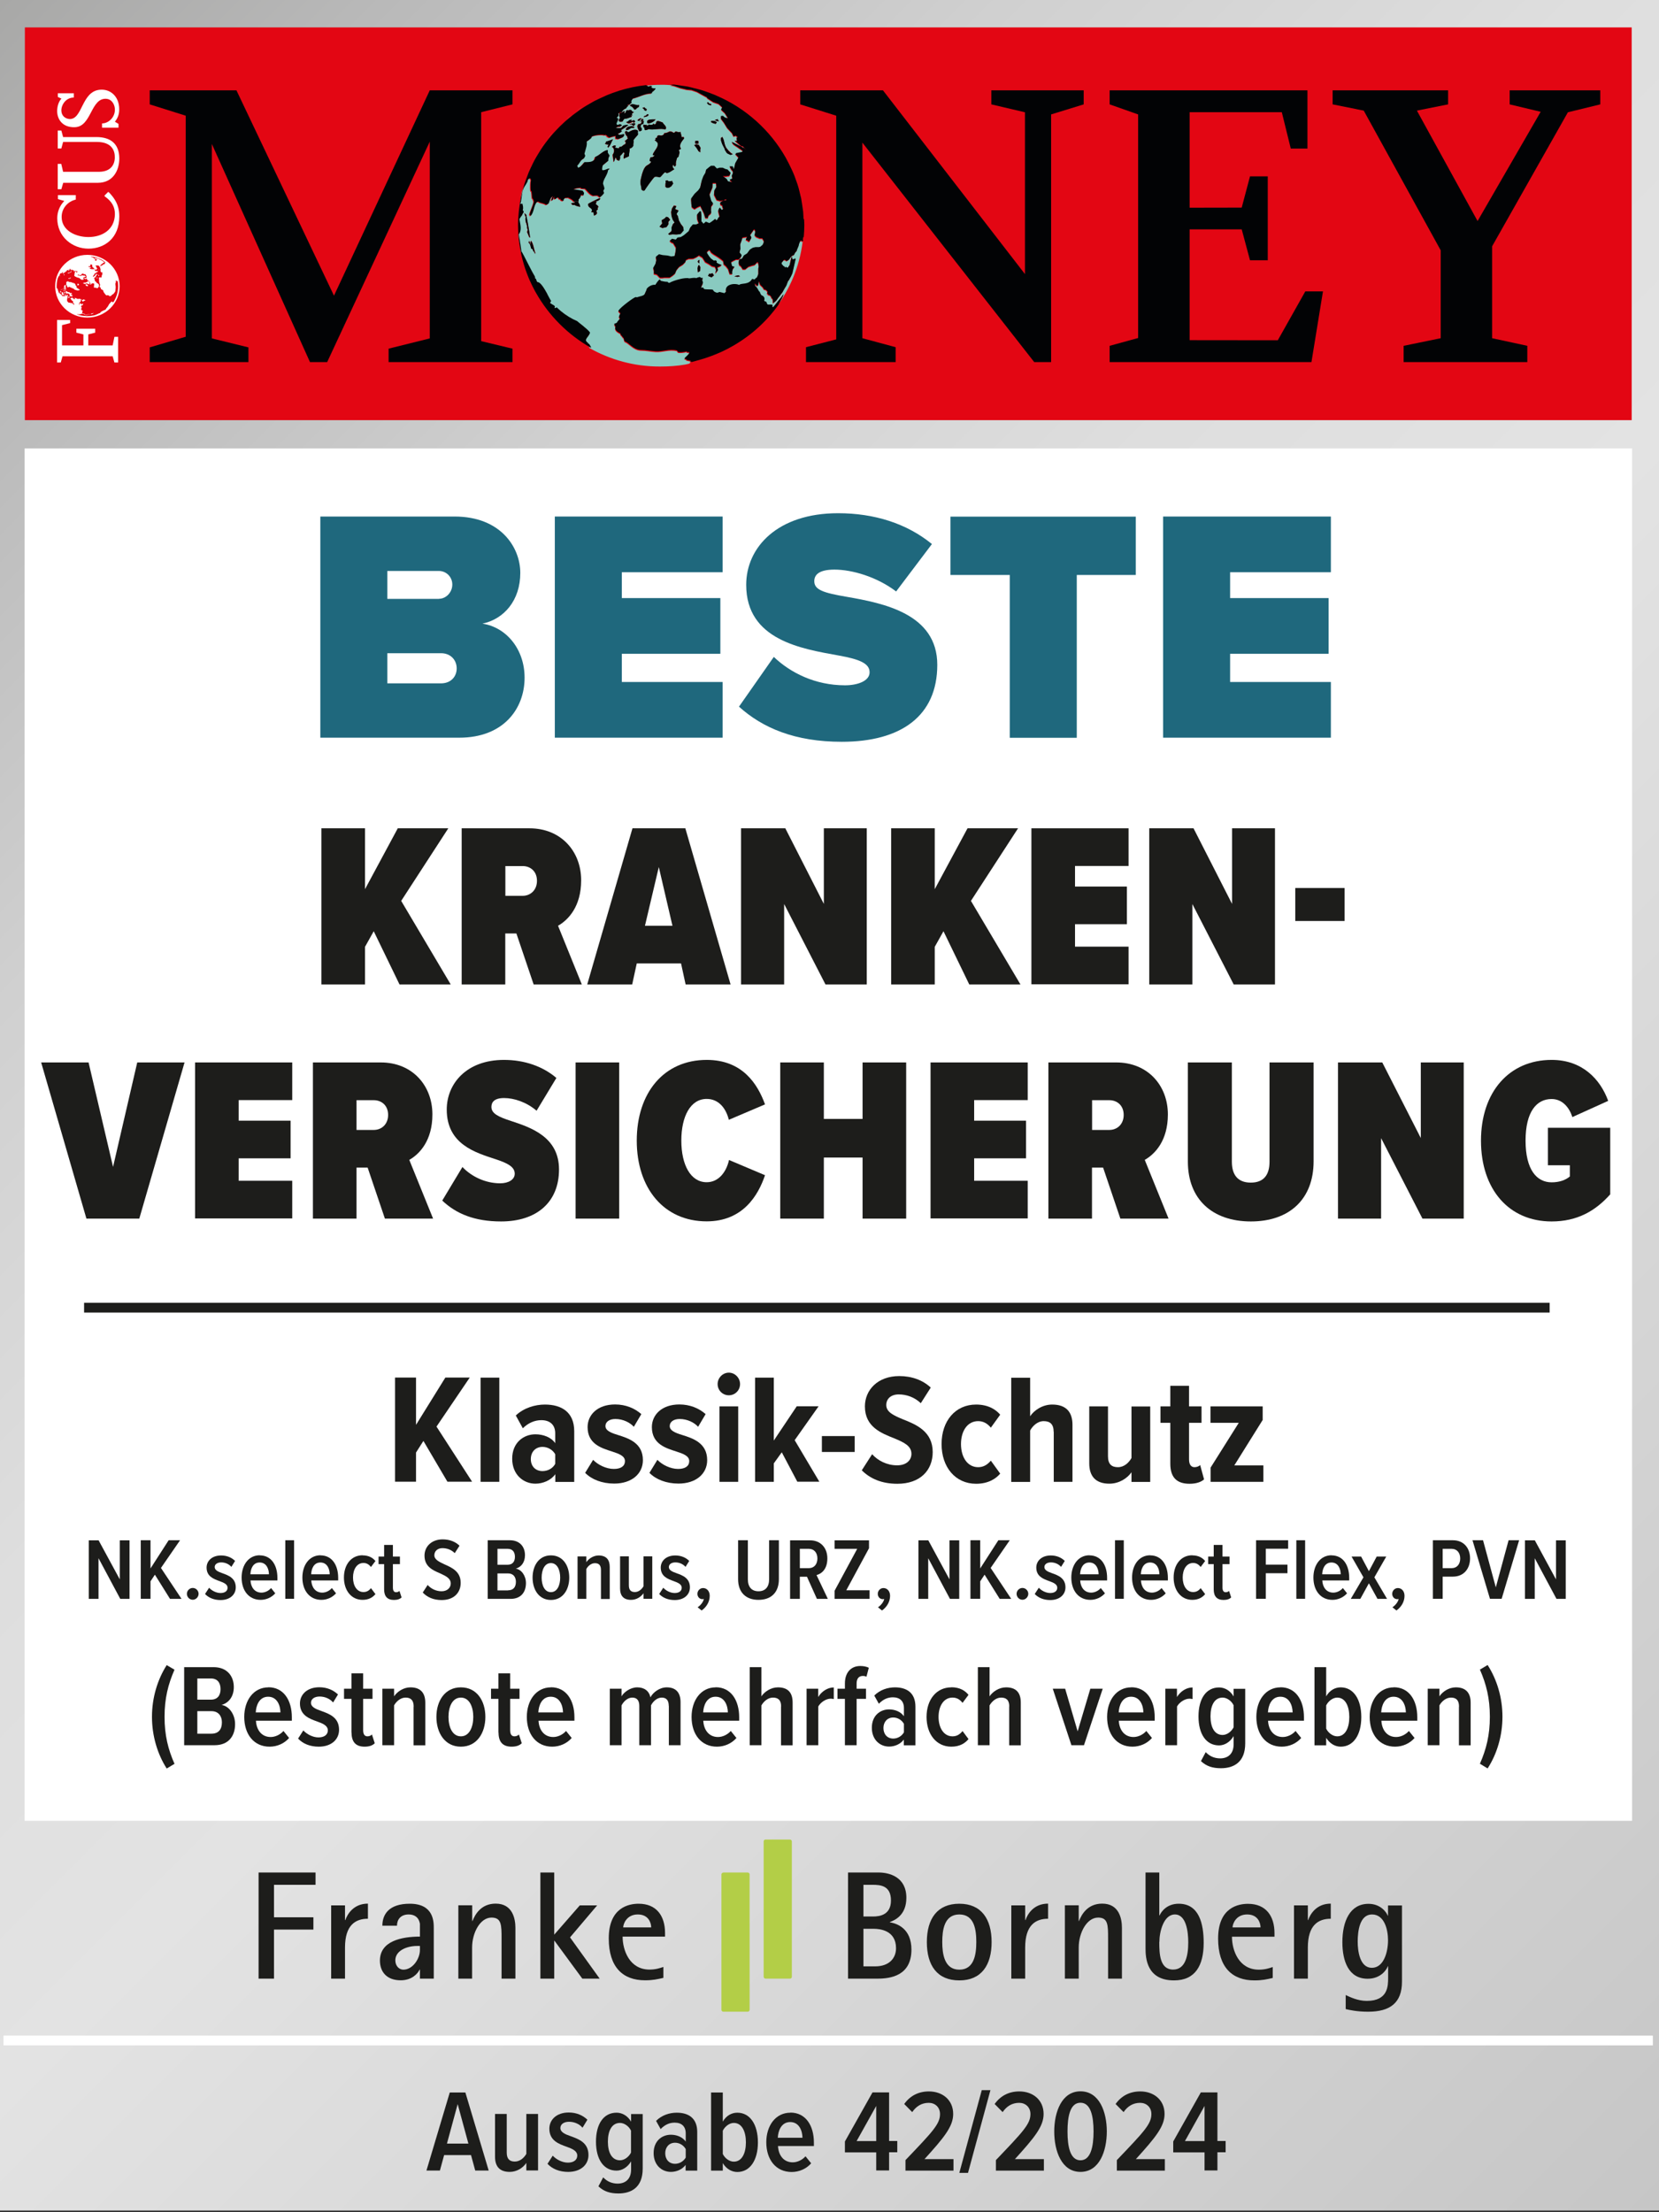 <?xml version="1.0" encoding="UTF-8"?>
<svg xmlns="http://www.w3.org/2000/svg" xmlns:xlink="http://www.w3.org/1999/xlink" version="1.1" viewBox="0 0 170.08 226.77">
  <rect x="0" y="0" width="170.08" height="226.77" fill="#333333" stroke="none"/>
  <defs>
    <style>
      .cls-1, .cls-2, .cls-3, .cls-4 {
        fill: none;
      }

      .cls-2 {
        stroke: #1d1d1b;
      }

      .cls-5 {
        fill: url(#linear-gradient);
      }

      .cls-6 {
        fill: #1d1d1b;
      }

      .cls-7 {
        clip-path: url(#clippath-1);
      }

      .cls-8 {
        clip-path: url(#clippath-2);
      }

      .cls-9 {
        fill: #1f687d;
      }

      .cls-10 {
        fill: #fff;
      }

      .cls-11 {
        fill: #020305;
      }

      .cls-3 {
        stroke-miterlimit: 10;
        stroke-width: .15px;
      }

      .cls-3, .cls-4 {
        stroke: #fff;
      }

      .cls-12 {
        fill: #89cac0;
      }

      .cls-13 {
        fill: #b3ce47;
      }

      .cls-14 {
        fill: #e30613;
      }

      .cls-15 {
        clip-path: url(#clippath);
      }
    </style>
    <linearGradient id="linear-gradient" x1="-14.13" y1="14.13" x2="184.21" y2="212.47" gradientUnits="userSpaceOnUse">
      <stop offset="0" stop-color="#a8a8a7"/>
      <stop offset=".1" stop-color="#b9b9b9"/>
      <stop offset=".26" stop-color="#d0d0d0"/>
      <stop offset=".41" stop-color="#dedede"/>
      <stop offset=".54" stop-color="#e3e3e3"/>
      <stop offset="1" stop-color="#c6c6c6"/>
      <stop offset="1" stop-color="#c6c6c6"/>
      <stop offset="1" stop-color="#c6c6c6"/>
      <stop offset="1" stop-color="#c6c6c6"/>
      <stop offset="1" stop-color="#c6c6c6"/>
    </linearGradient>
    <clipPath id="clippath">
      <rect class="cls-1" x="5.53" y="9.1" width="6.97" height="28.06"/>
    </clipPath>
    <clipPath id="clippath-1">
      <path class="cls-1" d="M5.73,29.34c0,1.74,1.45,3.14,3.23,3.14s3.23-1.41,3.23-3.14-1.45-3.14-3.23-3.14-3.23,1.41-3.23,3.14"/>
    </clipPath>
    <clipPath id="clippath-2">
      <rect class="cls-1" x="5.53" y="9.1" width="6.97" height="28.06"/>
    </clipPath>
  </defs>
  <!-- Generator: Adobe Illustrator 28.7.1, SVG Export Plug-In . SVG Version: 1.2.0 Build 142)  -->
  <g>
    <g id="Vergleich">
      <rect class="cls-5" width="170.08" height="226.6"/>
      <rect class="cls-10" x="2.52" y="45.97" width="164.8" height="140.68"/>
      <line class="cls-2" x1="8.62" y1="134.05" x2="158.87" y2="134.05"/>
      <line class="cls-4" x1=".36" y1="209.17" x2="169.45" y2="209.17"/>
      <g>
        <path class="cls-6" d="M139.19,199.05c0-1.14.22-2.8,1.47-2.8s1.64,1.52,1.64,2.65c0,1.2-.44,2.82-1.66,2.82s-1.45-1.69-1.45-2.68M143.72,195.33h-1.42v1.04h-.03c-.16-.4-.77-1.21-1.97-1.21-1.91,0-2.68,1.8-2.68,3.93,0,1.92.62,3.75,2.59,3.75,1.3,0,1.92-.87,2.07-1.28h.03v1.17c0,.85,0,2.38-2.19,2.38-.91,0-1.7-.38-2.16-.6v1.44c.33.08,1.14.27,2.3.27,2.24,0,3.47-.9,3.47-3.08v-7.81ZM132.66,202.83h1.42v-3.19c0-2.3,1.07-2.95,2.35-2.95v-1.55c-1.48,0-2.11,1.09-2.32,1.69h-.03v-1.51h-1.42v7.51ZM126.36,197.58c0-.33.33-1.33,1.5-1.33,1.09,0,1.37.85,1.37,1.33h-2.87ZM130.48,201.64c-.33.11-.77.27-1.42.27-2.05,0-2.76-1.97-2.76-3.38h4.36v-.36c0-1.77-.88-3.01-2.72-3.01-.96,0-3.06.35-3.06,3.56,0,2.95,1.45,4.29,3.72,4.29.82,0,1.26-.11,1.88-.25v-1.12ZM118.86,199.06c0-1.02.43-2.81,1.59-2.81s1.37,1.77,1.37,2.86c0,1.39-.3,2.79-1.55,2.79-1.39,0-1.42-1.67-1.42-2.84M118.86,191.95h-1.42v7.78c0,.95.1,3.28,2.92,3.28,2.18,0,3.04-1.53,3.04-3.85,0-1.97-.47-4.01-2.56-4.01-1.2,0-1.78.79-1.96,1.2h-.03v-4.4ZM109.17,202.83h1.42v-3.19c0-1.5.82-3.07,1.99-3.07,1.02,0,1.02.77,1.02,2.16v4.1h1.42v-5.21c0-.93-.28-2.48-2.02-2.48-1.53,0-2.13,1.15-2.38,1.78h-.03v-1.61h-1.42v7.51ZM103.68,202.83h1.42v-3.19c0-2.3,1.07-2.95,2.35-2.95v-1.55c-1.49,0-2.11,1.09-2.32,1.69h-.03v-1.51h-1.42v7.51ZM96.6,199.08c0-1.21.19-2.83,1.75-2.83s1.74,1.61,1.74,2.83-.2,2.83-1.74,2.83-1.75-1.63-1.75-2.83M98.35,203.01c2.26,0,3.31-1.56,3.31-3.93s-1.06-3.93-3.31-3.93-3.33,1.53-3.33,3.93,1.06,3.93,3.33,3.93M88.52,197.72h1.06c.65,0,2.28.17,2.28,1.99,0,1.03-.71,1.86-2.13,1.86h-1.21v-3.85ZM88.52,193.21h.9c.82,0,1.92.06,1.92,1.61,0,1.45-1.11,1.64-1.83,1.64h-.99v-3.25ZM86.95,202.83h3.01c1.37,0,3.48-.31,3.48-2.98,0-2.1-1.4-2.67-2.21-2.79v-.03c.5-.19,1.69-.69,1.69-2.49,0-2.16-1.78-2.59-2.84-2.59h-3.14v10.88Z"/>
        <path class="cls-6" d="M63.89,197.58c0-.33.33-1.33,1.5-1.33,1.09,0,1.37.85,1.37,1.33h-2.87ZM68.01,201.63c-.33.11-.77.27-1.42.27-2.05,0-2.76-1.98-2.76-3.38h4.35v-.36c0-1.77-.88-3.01-2.71-3.01-.96,0-3.06.35-3.06,3.56,0,2.95,1.45,4.29,3.72,4.29.82,0,1.26-.11,1.88-.25v-1.12ZM55.4,202.83h1.42v-3.88h.03l2.85,3.88h1.78l-3.04-4.23,2.78-3.28h-1.78l-2.62,3v-6.37h-1.42v10.88ZM46.98,202.83h1.42v-3.19c0-1.5.82-3.07,1.99-3.07,1.03,0,1.03.77,1.03,2.16v4.1h1.42v-5.21c0-.93-.29-2.48-2.02-2.48-1.53,0-2.13,1.15-2.38,1.78h-.03v-1.61h-1.42v7.51ZM43.05,199.48v.42c0,.88-.73,2.01-1.7,2.01-.43,0-.82-.38-.82-.96,0-.96,1.12-1.47,2.24-1.47h.28ZM43.05,202.83h1.42v-5.16c0-.68,0-2.52-2.46-2.52-2.1,0-2.81,1.06-2.81,2.25h1.5c0-.6.35-1.15,1.2-1.15.54,0,1.03.24,1.15.96v1.31c-1.91,0-4.1.47-4.1,2.46,0,1.17.72,2.02,2.13,2.02,1.15,0,1.75-.69,1.94-1.1h.03v.93ZM33.95,202.83h1.42v-3.19c0-2.3,1.07-2.95,2.35-2.95v-1.55c-1.48,0-2.11,1.09-2.32,1.69h-.03v-1.51h-1.42v7.51ZM26.51,202.83h1.58v-5.03h4.04v-1.26h-4.04v-3.33h4.26v-1.26h-5.84v10.88Z"/>
        <path class="cls-13" d="M74.15,191.95h2.5c.11,0,.2.09.2.2v13.87c0,.11-.09.2-.2.2h-2.49c-.11,0-.2-.09-.2-.2v-13.87c0-.11.09-.19.19-.19Z"/>
        <path class="cls-13" d="M78.48,188.57h2.5c.11,0,.2.09.2.2v13.87c0,.11-.09.19-.19.19h-2.5c-.11,0-.2-.09-.2-.2v-13.87c0-.11.09-.19.19-.19Z"/>
      </g>
      <rect class="cls-14" x="2.55" y="2.81" width="164.73" height="40.26"/>
      <g>
        <g>
          <path class="cls-12" d="M53.02,23.08s0,.03,0,.04c0-.02,0-.03,0-.05,0,0,0,0,0,0Z"/>
          <path class="cls-12" d="M54.19,28.69c-.03-.07-.06-.14-.09-.21.03.07.05.14.09.21Z"/>
          <path class="cls-12" d="M54.87,30.02c-.04-.07-.08-.14-.12-.21.04.07.08.14.12.21Z"/>
          <path class="cls-12" d="M53.76,27.54c-.05-.14-.09-.27-.13-.41.04.14.09.28.13.41Z"/>
          <path class="cls-12" d="M53.36,26.11c-.03-.14-.06-.28-.08-.42.03.14.05.28.08.42Z"/>
          <path class="cls-12" d="M53.09,21.63c0-.08.03-.16.03-.23,0,.08-.03.16-.03.23Z"/>
          <path class="cls-12" d="M53.65,18.91c.06-.2.13-.39.2-.58-.07.19-.14.38-.2.58Z"/>
          <path class="cls-12" d="M54.11,17.64c.09-.22.2-.44.3-.65-.1.22-.21.43-.3.65Z"/>
          <path class="cls-12" d="M54.68,16.43c.12-.23.26-.46.4-.69-.14.23-.27.45-.4.69Z"/>
          <path class="cls-12" d="M53.31,20.24c.03-.15.08-.3.11-.46-.04.15-.08.3-.11.46Z"/>
          <path class="cls-12" d="M65.77,12.26l.08-.05h-.06s-.03-.02-.03-.02c-.09.06-.18.11-.24.21,0,0,.02,0,.03,0l.2-.02.03-.13Z"/>
          <path class="cls-12" d="M70.72,37.19l.09-.11-.44-.1-.05-.08-.13-.03c-.19-.05.63-.52.42-.7l-.14.03-.11-.09c-.18.06-.7.13-.87.06l-.1-.16c-.83-.19-1.4.14-2.2.09-.51-.03-.95-.14-1.48-.14-.8,0-1.35-.84-1.65-.85l-.1-.16c.06-.07-.08-.13-.02-.2-.14-.08-.18-.26-.32-.34l-.03-.14c-.26-.14-.66-.35-.5-.71-.07-.08-.12-.19-.13-.29.1,0,.22-.07.29-.13,0-.08.25-.29.29-.4l-.1-.15c0-.12.07-.27.15-.36-.04-.09-.13-.18-.21-.25,0-.02.01-.04.03-.08h0c.22-.34,1.55-1.33,1.75-1.36l.12.03c.23-.1.68-.13.8-.34,0-.03,0-.06.02-.09h.02c.05-.16.16-.3.17-.46.2-.24.56-.44.88-.39.08-.14.31-.51.46-.56l.1.15c.24.05.46.11.7.1l.05.08.13.03c.36-.23,1.64-.62,2.02-.46.18-.02.58-.1.73-.03.11-.05.24-.1.36-.12l.17.11.14-.03-.06.25.08.22c-.01.21-.18.35-.19.55l.2-.02.1.15c.18.08.65.02.91.08.06.18.28.3.46.31l.22-.08.5.12.17-.16c-.19-.75.89-.91,1.34-.68.22-.23.97.03,1.33-.62l.25.06c.07-.07.15-.17.24-.21l.06-.14h0l.09-.22v-.33s0-.26,0-.26l.04-.19-.05-.34-.05-.08h-.06s-.26.26-.26.26l-.28.07-.36.12-.32.26h-.26s-.19-.31-.19-.31l-.17-.11-.07-.28.07-.31.28-.07.19-.32h0l.02-.02.31-.19.29-.4.31-.19.28-.07h.33s.14-.02.14-.02l.25-.21.13-.3-.03-.14-.13-.21h0v-.02s-.28,0-.28,0l-.36-.15-.16-.17.07-.31-.02-.2-.11-.09-.2.29-.2.29.14.23v.06s-.06.08-.06.08h0l-.18.32-.17-.12-.18-.09.05-.12.08-.17-.34.05-.14.03-.02.09-.02.1-.18.49.02.47-.09.38.21.25-.02.09h0l-.02.09-.26.27h-.26s-.29.14-.29.14l-.23.14.07.28.04.14.25.06-.18.22-.07.31.02.2h-.26s-.12-.35-.12-.35l-.03-.14-.25-.32-.22-.18-.05-.34-.22-.18-.28-.2-.17-.11-.05-.03h0l-.29-.18-.24-.18-.08-.16-.11-.09-.24.21.03.14.16.25h0l.03.05.21.25.28.2.2-.02.11.09-.03.13.17.11.36.15-.16.1-.29.13.07.28-.27.33.09-.38-.13-.29-.31-.07-.28-.2-.41-.23-.14-.23-.15-.23-.25-.15h0l-.09-.06-.09.06h0l-.21.13-.29.13-.47.02-.29.13-.04.19-.26.27-.39.24-.27.33-.15.36-.25.21-.14.09h0l-.16.1h-.53s-.2.03-.2.03h-.26s-.13-.13-.13-.13h0l-.19-.2-.31-.07v-.33s-.06-.28-.06-.28l.23-.41.09-.38-.05-.34.13-.11h0l.19-.15.38.09.45.04.09.02h.02l.32.08.34-.05v-.02h0l.09-.41.04-.45-.29-.47-.13-.03-.22-.18.24-.21.38.09.08-.09h0l.1-.12.34-.05.31-.19.25-.21.25-.21.15-.36.27-.33h.33s.29-.12.29-.12l-.05-.15h-.01l-.1-.28-.02-.47.27-.33.13.03.04.41v.33s0,.27,0,.27l.03.04h.02l.16.2.23-.2h.04l.33.14.22-.14h0l.39-.3.1.15.15-.1.03-.13.17-.16-.07-.28-.07-.28.04-.19.11-.17.21.25.15-.1-.08-.22-.02-.2-.02.06-.17-.11-.02-.2.15-.1.07-.04h.04-.04s.08-.06.08-.06l.2-.02.14-.03-.06-.1-.23.13-.35.05-.36-.1-.27-.53v-.06s.04-.39.04-.39l.21-.35-.03-.29h0v-.11s-.34,0-.34,0v.11s0,0,0,0l-.03.34-.15.36-.15.36.2.7h.03s.14.25.14.25l-.11.17-.09.11-.02.39.02.2-.03.13-.25.21-.06.25h-.26s-.15-.49-.15-.49l-.18-.37-.18-.37-.29.13-.31.19-.28-.2-.04-.41v-.19s0,0,0,0h-.02s-.01-.28-.01-.28l.29-.4.09-.11.34-.32.2-.29.09-.37h0v-.06s.09-.31.09-.31l.16-.43.21-.35.07-.31.25-.21.11-.09h.01l.13-.11h.33s.1.11.1.11h0l.16.16h.06s.22-.07.22-.07h.33s.3.15.3.15l.19.04.32.34-.13.3-.34.05h-.33s.4.28.4.28l.14.23h.06s.37.1.37.1l-.27-.26.29-.13-.07-.28.13-.3-.04-.2-.12-.12-.16-.28h0l-.04-.07h.33s.02.06.02.06l.1.23.05-.23h0l.09-.39.33-.58-.32-.34.09-.11.62-.12.03-.13-.63-.44h-.01l-.22-.15-.11-.09-.1-.15-.05-.08.77.38.19.1h.01l.04.02.11.09.12.03.11.09.2.21-.39-.44h-.02s-.19-.06-.19-.06l-.11-.09-.55-.46.13.03.12.03-.05-.35.14-.03-.22-.18-.22.08-.18-.37h0s0,0,0,0l-.47-.5-.33-.54-.28-.37h0l-.02-.03v-.27s.2-.02.2-.02l.22.18.31.07-.34-.54-.38-.35.12-.24-.25-.23h0l-.13-.12-.55-.19-.63-.41.02-.06-.65-.35-.41-.23-.55-.19-.51-.05-.63-.15-.61-.21-.44-.1.34-.03c-.43-.04-.86-.07-1.29-.06-.53,0-1.05.03-1.56.09v.05c.07.01.15.03.17.11l.22-.08.19.04-.09.11s.08.14.44.1c.01.11-.26.34-.35.38l-.03.13c-.73.01-1.26.37-1.97.54.01.11-.22.2-.1.44l-.15.1v.06s-.29.07-.29.07l.04.03h0l.07.06-.16.1-.03.13c-.21.03-.41.22-.49.42l-.2.02-.15.1c.04.07.04.19,0,.27l-.17.16.17.11s0,.05-.01.07h0c-.04.16-.17.3-.18.48l.11.09.22-.08c.08,0,.19.06.24.12l-.23.14-.12-.03-.29.13c.13.05.46.06.59,0l.18-.22c.17-.06.37-.09.54-.07-.24.21-.51.37-.78.54l.11.09c-.06.08-.15.15-.25.2,0,0,0,0,0,0h0c-.06.03-.14.06-.2.08l.17.11c.16,0,.33-.04.48-.09l.03.14-.11.17c-.17.08-.34.15-.51.21l-.25-.06v-.27c-.22.04-.43.11-.64.18l-.24-.12v-.06s-.16-.11-.16-.11l-.08.05c-.25-.12-1.15-.01-1.35.15l-.03.13c-.14.13-.3.26-.48.35.03.19,0,.37-.03.54h0c-.05.24-.14.47-.2.72l.08.23-.12.24c-.4.2-.42.49-.7.76l.06.16h0l.02.05s.1-.02.15-.05h.01c.19-.12.4-.38.5-.52.36,0,.8.05,1.05-.29l.06-.25c.47-.16.82-.67,1.28-.7v.27s.2.31.2.31c-.08.11-.17.37-.12.5l-.57.47c-.02.06-.04.14-.06.21h0c-.02.1-.02.21,0,.3.29.06.49-.18.76-.16l-.17.16c-.05.49-.51.95-.52,1.4,0,.01.01.03.02.05h0c.06.14.1.3.13.44l-.12.24.08.22c-.11.16-.27.32-.43.43l-.22-.18c-.16,0-.31,0-.47.02-.37-.14-.56-.46-.82-.72l-.39-.02-.05-.08c-.25.01-.54.04-.76.16l.95.15.14.23-.06.25-.25-.06c0,.15-.12.38-.24.47v.21h-.47s-.06-.05-.09-.06c-.01-.11-.42-.29-.52-.34-.39.07-.23-.09-.51.26.03-.02.11-.04.05.03-.09.11-.25,0-.31-.07l-.03-.14-.03.13c-.3-.29-.1-.31-.51-.05l-.11-.09.04-.19c-.08.09-.14.24-.15.36-.05,0-.29.13-.29.13.04-.03.09-.07.14-.09.02-.15.08-.32.17-.43-.09.04-.17.13-.24.2-.04.12-.11.23-.15.35-.02.04-.03.09-.03.14-.06.09-.19.2-.31.19-.23-.19-.55-.13-.78-.32l-.14.03c-.37.38-.29,1.05-.66,1.44l-.1-.15c.09-.41.39-.96.44-1.33h0s0-.01,0-.02c-.03-.11-.08-.26-.18-.34,0-.05-.04-.67-.07-.72l-.06.03c-.03-.17-.04-.46-.03-.72h0c0-.17.02-.33.05-.44-.03-.05-.08-.19-.16-.17l-.17.16c-.01.06-.02.13-.04.19-.04.09-.09.17-.14.25h0c-.11.18-.22.34-.31.58-.12.35-.14.83-.21,1.18h0c-.02.1-.04.18-.07.26.07.02.15.05.2-.02.05.21.13.46.04.67l.1.16c0,.15-.15.22-.15.36-.06.02-.26.34-.29.4.01.09.03.19.05.28h0c.09.43.17.9-.1,1.28,0,.08.03.26.07.48h0c.08.48.18,1.15.21,1.41v-.14s.12.22.26.49h0c.34.64.86,1.69,1.01,1.93.04.06.07.12.1.19h0c.02.05.02.11.02.17l.11.09c0,.1.06.22.13.3.3-.03.7.65,1.01,1.21h-.01c.17.32.32.61.39.7l-.03.13c-.07-.02-.08.08-.03.13.09.07.25.14.35.21l.11.09-.04.19c.07,0,.16-.03.22-.08.14.14.29.27.44.4h0c.5.42,1.06.76,1.67,1.02,0,.03,1.09.81,1.31,1.17-.11.46-.76.71-.18,1.08l-.02.06c.04.06.18.25.19.31,0,.02,0,.03,0,.05,2.14,1.21,4.61,1.91,7.23,1.9.88,0,1.75-.05,2.59-.2.18-.03.36-.08.54-.12,0,0,0-.02,0-.02l-.14.03ZM75.56,28.25l.14-.03.17.11-.25.06h-.03s0,0,0,0h-.02l-.28-.07.28-.07ZM72.7,28.05l.13.03.22-.08.15.23-.18.15h0l-.06.05-.12-.05h-.01l-.23-.09.12-.24ZM71.56,26.73l.16-.1-.03.39-.16-.17.03-.13ZM71.57,27.26l.09-.11.14.23-.02.39-.23.15-.04-.41.06-.25ZM74.06,14.04l.13.29.03.14.07.28.08.24h.01l.04.11.26.32.27.26.17.11-.22.08-.3-.13-.11-.09-.19-.31-.03-.14-.05-.08-.06-.13h0l-.12-.24-.12-.36v-.27s.15-.1.15-.1ZM73.34,12.29l.22-.08.14.23-.31-.07-.11-.09h.06ZM73.25,12.4l.24.12-.11.18-.25-.06-.24-.12.03-.12h.33ZM72.57,10.46l.16.17.19.04-.02.09h0v.03s-.13-.03-.13-.03h-.01s0,0,0,0l-.11-.02-.16-.17.09-.11ZM71.47,14.43l.13.03v.27s-.32-.01-.32-.01v-.26s.2-.02.2-.02ZM71.39,14.79l.25.06.09.15h0l.09.15-.03.2v.27s-.17-.11-.17-.11l-.19-.31-.15-.2h-.01l-.1-.13.22-.08ZM54.02,23.33c.05-.11-.05-.3-.06-.42-.03-.03-.05-.09-.06-.16h-.01c-.03-.18-.03-.43,0-.51-.08-.12-.11-.27-.13-.41.02.07.28.2.19.31.01.01.07.27.13.6h0c.11.6.24,1.42.24,1.52l.05.08-.13-.03s-.18-.48-.21-.51l.06-.25-.08-.22ZM54.85,26.03c-.02-.1-.09-.27-.19-.31l-.03-.14s-.11-.11-.17-.11c-.04-.17-.09-.52-.26-.59l.04-.19c.07.08.1.2.13.29h.06c-.05-.08-.03-.22.01-.31.25.27.3.89.44,1.23l-.03.12ZM58.9,21l-.2.02-.16-.17c.08-.04.31-.09.4-.04-.02-.06-.06-.12-.12-.17h.46v.12c.1.11.19.3.18.45-.19-.07-.41-.07-.57-.21ZM61.3,21.46l-.17.16c.07.06.07.2.07.28-.06.09-.19.2-.31.19,0-.12-.02-.24-.05-.34l-.2.02.06-.25c-.08-.25-.44-.22-.39-.62.04-.04.24-.14.47-.26h.38s-.07.31-.07.31c.11.04.23.15.27.26l-.09.11.03.14ZM61.16,20.63h0s-.38,0-.38,0c.3-.15.65-.31.72-.33l.05.08c-.08.12-.24.22-.39.24ZM68.33,23.28l-.42.1-.3-.14.27-.33-.02-.15h0l-.03-.18.31-.19.17-.16.19.04.21.25-.18.22h0s0,0,0,0v.25s-.19.29-.19.29ZM68.22,18.88v-.04s.03-.13.03-.13l-.02-.2.2-.02.11.09h.26s.08-.05.08-.05l.13.29-.04.05-.16.23-.23.14-.2.02-.17-.11v-.28s0,0,0,0ZM69.91,23.84l-.17.16-.4.04-.39-.02-.34.05-.11-.09.32-.26.03-.13v-.27s.14-.36.14-.36l.17-.16-.03-.05h-.01l-.16-.25-.12-.36-.04-.41.09-.38.2-.29h.06s.19.06.19.06l-.14.3.36.15-.21.35.14.23.1.42.07.15h.01l.1.21.26.32.05.34-.18.22ZM69.03,13.59h.01s.03.02.04.02l.04-.02.11-.07v-.06c.16.04.38.13.53.05l.02.08h0l.12.48c.05-.03.15-.05.2-.02l.03.14c-.17.21-.43.52-.41.81h0c0,.08.04.17.1.24l-.23.14.08.22-.1.44-.17.16c-.05.23-.15.47-.1.71l-.11.17-.11-.09-.03-.14-.1.18s.01.06.02.09c.03.09.09.18.17.21-.2.12-.59.43-.82.4l-.11-.09c-.26.13-.4.47-.58.53-.17-.04-.33-.09-.51-.05-.07.05-.35.4-.6.75h0c-.21.29-.4.57-.44.65l-.14.03-.17-.11c-.01-.27-.07-.41-.1-.57h0c-.03-.15-.03-.32.05-.62.15-.66.29-.97.43-1.14h0c.2-.25.4-.19.61-.53l-.17-.11.09-.34.25-.04.18-.16-.19-.04c0-.21.35-.56.48-.89h0c.05-.14.07-.27,0-.39-.06-.04-.13-.1-.16-.17l-.12-.03.11-.17-.05-.08.22-.08-.05-.08.09-.11c.2-.11.33.13.62-.12l.03-.13c.14,0,.24-.03.31-.06.24-.09.28-.22.63,0ZM67.94,12.56c.09.21.44.39.31.67l-.08.05c-.37-.18-1.33.1-1.64-.05-.11.05-.24.1-.36.12l-.11-.09.03-.13-.11-.09c-.04-.07-.04-.19,0-.27.11.05.27.06.39.02l-.15.1.2-.02.09-.11c.11.05.27.05.39.02l.09-.11.11.09.15-.1c0-.47.47-.16.68-.11ZM67.21,12.23c-.13.24-.55.44-.82.41-.26-.52.66-.37.82-.41ZM66.49,11.79c-.06.15-.37.22-.51.21l.09-.11.14-.03c.05-.08.23-.27.28-.07ZM66.08,11c.02.09.15.15.22.18l-.04.19c-.08,0-.18-.06-.24-.12l.02-.06-.17-.11c.05-.05.15-.07.22-.08ZM65.67,12.1l.05.08h.03s.05-.03.07-.04c0,.01.01.03.02.04h0s.04.04.07.04l.08.02-.07.05-.03.11s.07-.02.11-.02l-.07.31-.22.08-.06.25.11.09c.04.07.04.19,0,.27l-.22.08c-.13-.2-.34-.55-.09-.75l.2-.02c.06-.05.12-.15.12-.24.02-.02.04-.03.07-.04-.1.02-.22.01-.32-.02h0l-.19-.04.09-.11.08-.05h.02s0-.01,0-.01l.13-.08ZM64.62,10.77h0v-.02s.22-.08.22-.08l.43.1h0l.13.03s.01-.03.03-.03h.06s.04.03.04.06l-.03.13c-.12.07-.25.14-.32.26l-.14.03c-.09-.14-.26-.37-.44-.37l.02-.11ZM63.81,12.46c-.13.01-.32.07-.38-.09,0-.06.03-.13.06-.19h0s.05-.07.07-.11c-.17-.27.02-.28-.09-.48.2.02.36-.11.51-.21h.06s-.06.27-.06.27l.15-.1c0-.08.06-.19.12-.24l.14-.03-.03.13.09-.11c.07-.04.19-.04.27,0,.04.11.17.2.28.2-.09.04-.2.12-.24.21,0,.04.06.1.11.09-.07.04-.16.07-.25.08.06,0,.11,0,.16.03v.06c-.27.1-.51.21-.79.22h0s0,0,0,0c-.08.08-.14.18-.19.28ZM64.19,12.53c.1-.02.27-.09.31-.19l.28-.07-.09.11c.09.05.25-.03.34-.05l.1.16-.15.1-.11-.09c-.11.08-.24.14-.37.18-.1,0-.22-.07-.3-.13ZM65.14,12.71l-.09.11-.09.11-.11-.09-.11-.09-.14.03h-.06s.22-.1.22-.1l.14-.03.14-.03.11.09ZM64.27,13.08l.15-.1.2-.02.08-.05.12.03h.06s.17.12.17.12l-.08.05h-.27s-.31.2-.31.2l-.2.02-.05-.08.11-.17ZM62.32,15.15l-.03-.14h0s0,0,0,0l.1-.16-.38-.09c.07-.05.12-.15.12-.24.24-.04.48-.16.71-.23-.18.25-.21.49-.38.72h0c-.04.05-.09.1-.15.15ZM62.8,15.86c.19-.23.21-.65-.08-.81l.08-.05h0l.15-.09.19.04-.03.05h0l-.08.13.38.09.11-.17.2-.02s.01-.01.02-.02h0c.11-.08.22-.21.36-.22l.04-.19-.1-.15c.12-.06.23-.16.32-.26-.05-.06-.07-.15-.08-.22l-.11-.09c-.02-.1-.08-.18-.11-.28h0s0-.04,0-.06c0-.09.25-.16.2-.03l.19.04c.21-.16.75-.4.95-.11-.02.04-.02.1-.02.16h0c0,.1.02.19,0,.23-.16.2-.31.32-.46.56.08.16-.04.35,0,.53,0,.03-.03.07-.05.1h0c-.08.11-.22.2-.35.21.06.24-.07.52-.05.78-.16.13-.37.15-.53.27-.05-.19.02-.39.07-.58l-.11-.09c-.08.1-.24.35-.35.38.04.15.03.4-.12.5l-.24-.12-.03-.14-.12-.03c-.01.14-.07.32-.16.43,0-.24-.07-.5-.09-.75Z"/>
          <path class="cls-12" d="M65.9,12.42v-.02s-.03.01-.04.02c.01,0,.03,0,.04,0Z"/>
          <path class="cls-12" d="M82.28,24.5l-.02.08.03.14-.09.11-.05-.08-.05-.08v.06s-.03.06-.03.06l-.05-.08-.15.36-.04.19-.16.42v.06s-.2.22-.2.22l-.12.24-.14.03h-.01s0,.01,0,.01l-.15.14-.2.28-.23.15-.17-.11h-.12s-.22.26-.22.26l-.02.12.05.08.16.17h.06s.1.17.1.17l.09-.11.05.08.13.03.2-.29.1-.44.1-.44.07.28.13.03.15-.1.05.08-.1.44-.1.44-.03.13-.1.44-.13.28h0s-.23.42-.23.42l-.09.11-.16.43-.21.35-.23.41-.03.04h-.02l-.26.36-.09.11-.2.29-.32.26v.06s-.02-.27-.02-.27l-.02-.2-.16-.17.02-.06-.16-.17-.19-.04v-.06s-.1-.09-.1-.09h0s.01,0,.01,0l.04-.19-.16-.17-.19-.04-.14-.23-.27-.26-.12-.36-.1.44-.08.05c-.11-.07-.16-.19-.27-.26l.07.28c.17.11.29.38.4.56h.06c0,.07.03.13.05.18h-.01c.04.07.08.14.13.2.22.05.39.28.27.53l.05.08c.33.08.1.16.32.34.03.03.71-.09.45.19.03.03.08.12.16.02l.27-.33c.13-.16.22-.3.36-.45l.18-.22.11-.17.06-.08.03-.04-.02.08-.02.08c-.01.05-.02.08-.05.12-.07.08-.06.16-.12.24-.09.11-.11.25-.2.37-.02.02-.04.06-.06.1,1.39-1.98,2.29-4.32,2.52-6.84l-.03-.04-.04.17Z"/>
          <path class="cls-12" d="M75.11,35.55s-.03.02-.04.02c.01,0,.03-.02.04-.02Z"/>
          <path class="cls-12" d="M72.91,36.58c-.07.03-.15.06-.22.08.07-.03.15-.05.22-.08Z"/>
          <path class="cls-12" d="M71.68,36.98c-.08.02-.16.04-.25.07.08-.02.17-.04.25-.07Z"/>
          <path class="cls-12" d="M74.05,36.09c-.05.02-.1.05-.15.07.05-.02.1-.05.15-.07Z"/>
          <path class="cls-12" d="M53.13,24.76c-.02-.15-.03-.3-.05-.44.01.15.03.3.05.44Z"/>
          <path class="cls-12" d="M81.11,17.28c.05.1.1.2.14.3-.04-.1-.09-.2-.14-.3Z"/>
          <path class="cls-12" d="M73.29,9.73s.09.04.13.06c-.05-.02-.09-.04-.13-.06Z"/>
          <path class="cls-12" d="M80.53,16.13s.05.09.07.13c-.02-.04-.05-.09-.07-.13Z"/>
          <path class="cls-12" d="M71.91,9.23c.12.04.24.08.36.12-.12-.04-.24-.09-.36-.12Z"/>
          <path class="cls-12" d="M70.5,8.88c.21.04.41.1.61.15-.2-.05-.4-.11-.61-.15Z"/>
          <path class="cls-12" d="M82.41,23.08c0-.2-.02-.39-.03-.59.01.21.03.42.03.63,0-.01,0-.03,0-.04Z"/>
          <path class="cls-12" d="M82.22,20.95c.04.25.09.51.11.77-.03-.26-.07-.51-.11-.77Z"/>
          <path class="cls-12" d="M81.59,18.45c.06.16.12.32.17.48-.05-.16-.11-.32-.17-.48Z"/>
          <path class="cls-12" d="M81.96,19.67c.06.22.12.43.16.65-.05-.22-.11-.44-.16-.65Z"/>
          <path class="cls-12" d="M58.01,12.26c.2-.18.41-.35.63-.52-.21.17-.42.34-.63.52Z"/>
          <path class="cls-12" d="M59.11,11.39c.2-.14.4-.28.6-.42-.21.13-.41.27-.6.42Z"/>
          <path class="cls-12" d="M60.34,10.6c.17-.1.35-.2.53-.3-.18.09-.35.2-.53.3Z"/>
          <path class="cls-12" d="M56.14,14.21c.18-.22.37-.44.56-.66-.19.21-.38.43-.56.66Z"/>
          <path class="cls-12" d="M69.09,8.67c.28.03.55.07.82.12-.27-.04-.54-.09-.82-.12Z"/>
          <path class="cls-12" d="M55.36,15.29c.15-.23.32-.46.48-.69-.17.23-.33.45-.48.69Z"/>
          <path class="cls-12" d="M63.32,9.29s.04-.01.05-.02c-.02,0-.04.01-.05.02Z"/>
          <path class="cls-12" d="M57.02,13.2c.2-.21.4-.41.61-.6-.21.19-.41.39-.61.6Z"/>
          <path class="cls-12" d="M61.72,9.9c.12-.05.24-.11.37-.17-.12.05-.24.11-.37.17Z"/>
          <path class="cls-11" d="M65.86,12.42s-.05.02-.07.04c0,.08-.06.19-.12.24l-.2.02c-.25.2-.03.55.09.75l.22-.08c.04-.08.03-.19,0-.27l-.11-.09.06-.25.22-.08.07-.31s-.07.01-.11.02v.02s-.03,0-.05,0Z"/>
          <path class="cls-11" d="M65.04,11.24l.14-.03c.08-.12.2-.18.32-.26l.03-.13s-.01-.05-.04-.06h-.06s-.02.02-.03.03l-.13-.03h0l-.43-.1-.22.08v.02h0l-.02.11c.18,0,.36.23.44.37Z"/>
          <path class="cls-11" d="M65.52,12.2l-.08.05-.09.11.19.04h0s-.02,0-.03,0c.06-.09.15-.15.24-.21h.03s.06.02.06.02l-.08.05-.03.13-.2.02c.1.03.21.04.32.02.02,0,.03-.02.05-.02l.03-.11.07-.05-.08-.02s-.05-.02-.07-.04h0s-.02-.03-.02-.04c-.02.01-.05.03-.07.04h-.01s-.02,0-.02,0h0l-.05-.08-.13.08h0-.02Z"/>
          <path class="cls-11" d="M66.21,11.86l-.14.03-.09.11c.14,0,.45-.06.51-.21-.05-.2-.23-.01-.28.07Z"/>
          <path class="cls-11" d="M66.39,12.64c.27.04.68-.17.82-.41-.16.04-1.08-.11-.82.41Z"/>
          <polygon class="cls-11" points="69.79 22.95 69.69 22.75 69.68 22.75 69.6 22.59 69.5 22.17 69.36 21.94 69.57 21.59 69.21 21.44 69.34 21.14 69.16 21.1 69.09 21.08 68.9 21.37 68.81 21.75 68.85 22.15 68.96 22.51 69.12 22.76 69.13 22.76 69.16 22.81 68.99 22.97 68.84 23.33 68.85 23.6 68.82 23.72 68.5 23.98 68.61 24.07 68.95 24.02 69.34 24.04 69.75 24 69.91 23.84 70.1 23.62 70.04 23.28 69.79 22.95"/>
          <path class="cls-11" d="M66.99,12.67l-.09.11c-.12.03-.28.02-.39-.02l-.09.11-.2.02.15-.1c-.12.03-.28.02-.39-.02-.04.08-.03.19,0,.27l.11.09-.03.13.11.09c.12-.02.24-.07.36-.12.3.15,1.26-.13,1.64.05l.08-.05c.14-.28-.22-.46-.31-.67-.21-.05-.69-.36-.68.11l-.15.1-.11-.09Z"/>
          <path class="cls-11" d="M68.06,13.78c-.29.25-.42.02-.62.12l-.09.11.05.08-.22.08.05.08-.11.17.12.03c.03.07.1.13.16.17.06.12.04.25,0,.39h0c-.13.33-.48.67-.48.89l.19.04-.18.16-.25.04-.09.34.17.11c-.21.34-.41.28-.61.53h0c-.14.17-.28.48-.43,1.14-.07.31-.07.48-.05.62h0c.03.16.08.3.1.57l.17.11.14-.03c.04-.08.23-.36.44-.65h0c.25-.35.53-.71.6-.75.18-.04.34.01.51.05.19-.06.32-.4.58-.53l.11.09c.23.03.62-.28.82-.4-.08-.03-.13-.12-.17-.21-.01-.03-.02-.06-.02-.09l.1-.18.03.14.11.09.11-.17c-.05-.23.04-.48.1-.71l.17-.16.1-.44-.08-.22.23-.14c-.07-.08-.09-.16-.1-.24h0c-.02-.29.24-.6.41-.81l-.03-.14c-.06-.03-.15,0-.2.02l-.12-.48h0l-.02-.08c-.15.08-.37-.02-.52-.05v.06s-.12.07-.12.07l-.04.02s-.03-.02-.04-.02h-.01c-.35-.21-.39-.08-.63,0-.08.03-.18.05-.31.06l-.03.13Z"/>
          <path class="cls-11" d="M66.02,11.25c.05.06.15.12.24.12l.04-.19c-.07-.03-.2-.1-.22-.18-.07,0-.16.03-.22.08l.17.11-.02.06Z"/>
          <path class="cls-11" d="M82.38,22.49c-.01-.26-.02-.52-.04-.78-.03-.26-.07-.51-.11-.77-.03-.21-.06-.42-.1-.63-.05-.22-.11-.44-.16-.65-.06-.25-.12-.49-.2-.73-.05-.16-.11-.32-.17-.48-.1-.3-.21-.59-.34-.87-.04-.1-.09-.2-.14-.3-.16-.34-.33-.68-.51-1.01-.02-.04-.05-.09-.07-.13-1.6-2.81-4.1-5.06-7.1-6.34-.05-.02-.09-.04-.13-.06-.33-.14-.68-.26-1.02-.38-.12-.04-.24-.09-.36-.12-.26-.08-.53-.14-.8-.21-.2-.05-.4-.11-.61-.15-.19-.04-.39-.06-.59-.09-.27-.04-.54-.09-.82-.12-.01,0-.02,0-.04,0h-.03s-.34.03-.34.03l.44.1.61.21.63.15.51.05.55.19.41.23.65.35-.02.06.63.41.55.19.13.12h0l.25.23-.12.24.38.35.34.54-.31-.07-.22-.18-.2.02v.27s.02.03.02.03h0l.28.37.33.54.47.5h.02s.18.38.18.38l.22-.08.22.18-.14.03.05.35-.12-.03-.13-.03.55.46.11.09.19.05h0s.01.01.01.01l.39.44-.2-.21-.11-.09-.12-.03-.11-.09-.04-.02h-.01l-.19-.1-.77-.38.05.08.1.15.11.09.22.15h.01l.63.44-.03.13-.62.12-.09.11.32.34-.33.58-.09.39h0l-.05.23-.1-.23-.02-.06h-.33s.04.06.04.06h0l.16.28.12.12.04.2-.13.3.07.28-.29.13.27.26-.37-.09h-.06s-.14-.25-.14-.25l-.4-.29h.33s.34-.04.34-.04l.13-.3-.32-.34-.19-.04-.3-.14h-.33s-.22.07-.22.07h-.06s-.16-.17-.16-.17h0l-.1-.1h-.33s-.13.1-.13.1h-.01l-.11.09-.25.21-.07.31-.21.35-.16.43-.07.31v.06s-.01,0-.01,0l-.09.37-.2.29-.34.32-.09.11-.29.4v.28s.03,0,.03,0h-.02v.19s.05.41.05.41l.28.2.31-.19.29-.13.18.37.18.37.15.5h.26s.06-.26.06-.26l.25-.21.03-.13-.02-.2.02-.39.09-.11.11-.17-.14-.23h-.02s-.02-.01-.02-.01l-.2-.7.15-.36.15-.36.03-.34h0v-.11s.34,0,.34,0v.11h.02l.03.29-.21.35-.02.39v.06s.26.53.26.53l.36.1.35-.05.23-.13.06.1-.14.03-.2.02-.08.05h.04s-.04,0-.04,0l-.07.04-.15.1.02.2.17.11.02-.06.02.2.08.22-.15.1-.21-.25-.11.17-.04.19.07.28.07.28-.17.16-.03.13-.15.1-.1-.15-.39.3h0l-.22.14-.33-.14h-.04l-.23.2-.16-.2h-.02l-.03-.04v-.27s0-.33,0-.33l-.04-.41-.13-.03-.27.33.02.47.1.28h.01l.05.15-.29.13h-.33s-.27.32-.27.32l-.15.36-.25.21-.25.21-.31.19-.34.05-.1.12h0l-.08.09-.38-.09-.24.21.22.18.13.03.29.47-.04.45-.09.41h0v.02s-.35.05-.35.05l-.32-.08h-.02l-.09-.02-.45-.04-.38-.09-.19.15h0l-.13.11.05.34-.09.38-.23.41.07.28v.33s.31.07.31.07l.19.2h0l.13.13h.26s.2-.02.2-.02h.53s.16-.11.16-.11h0l.14-.09.25-.21.15-.36.27-.33.39-.24.26-.27.04-.19.29-.13.47-.02.29-.13.21-.13h0l.09-.06.09.06h0l.25.15.15.23.14.23.41.23.28.2.31.07.13.29-.09.38.27-.33-.07-.28.29-.13.16-.1-.36-.15-.17-.11.03-.13-.11-.09-.2.02-.28-.2-.21-.25-.03-.05h0l-.16-.25-.03-.14.24-.21.11.09.08.16.24.18.29.18h0l.05.03.17.11.28.2.22.18.05.34.22.18.25.32.03.14.12.36h.26s-.02-.21-.02-.21l.07-.31.18-.22-.25-.06-.04-.14-.07-.28.23-.14.29-.13h.26s.26-.28.26-.28l.02-.09h0l.02-.09-.21-.25.09-.38-.02-.47.18-.49.02-.1.02-.09.14-.03.34-.05-.08.17-.05.12.18.09.17.12.18-.32h0l.04-.08v-.06s-.13-.23-.13-.23l.2-.29.2-.29.11.09.02.2-.07.31.16.17.36.15h.27s.01.02.01.02h0l.13.21.03.14-.13.3-.25.21-.14.03h-.33s-.28.06-.28.06l-.31.19-.29.4-.31.19-.02.02h0l-.19.32-.28.07-.07.31.07.28.17.11.19.31h.26s.32-.26.32-.26l.36-.12.28-.07.26-.27h.06s.05.09.05.09l.05.34-.04.19v.26s0,.33,0,.33l-.09.22h0l-.06.14c-.09.04-.18.13-.24.21l-.25-.06c-.36.65-1.11.39-1.33.62-.46-.22-1.53-.07-1.34.68l-.17.16-.5-.12-.22.08c-.18-.01-.4-.13-.46-.31-.25-.06-.73,0-.91-.08l-.1-.15-.2.02c.01-.2.18-.35.19-.55l-.08-.22.06-.25-.14.03-.17-.11c-.12.02-.24.07-.36.12-.15-.07-.56.01-.73.03-.37-.15-1.66.23-2.02.46l-.13-.03-.05-.08c-.24,0-.47-.04-.7-.1l-.1-.15c-.14.05-.38.42-.46.56-.32-.05-.68.15-.88.39-.01.16-.13.3-.17.46h-.02s-.02.06-.02.09c-.12.21-.57.24-.8.34l-.12-.03c-.2.03-1.53,1.02-1.75,1.36h0s-.03.06-.03.08c.07.07.17.15.21.25-.08.1-.14.24-.15.36l.1.15c-.05.11-.3.31-.29.4-.08.07-.19.12-.29.13,0,.1.06.22.13.29-.16.36.23.57.5.71l.03.14c.14.08.17.26.32.34-.06.07.08.13.02.2l.1.16c.3,0,.85.85,1.65.85.53,0,.97.11,1.48.14.8.05,1.36-.28,2.2-.09l.1.16c.17.07.69,0,.87-.06l.11.09.14-.03c.21.17-.62.65-.42.7l.13.03.05.08.44.1-.09.11.14-.03s0,.01,0,.02c0,0,0,.01,0,.03.2-.04.39-.11.59-.16.08-.02.17-.04.25-.07.34-.09.67-.2,1-.32.07-.03.15-.05.22-.08.34-.13.67-.26,1-.41.05-.02.1-.05.15-.07.35-.16.68-.34,1.01-.53.01,0,.03-.02.04-.02,1.85-1.06,3.45-2.5,4.67-4.22.02-.04.04-.08.05-.11.02-.04.04-.08.06-.1.08-.12.11-.26.2-.37.06-.07.05-.15.12-.24.03-.04.04-.07.05-.12l.02-.08.02-.08-.03.04-.06.08-.11.17-.18.22c-.14.15-.24.29-.36.45l-.27.33c-.08.1-.13,0-.16-.02.25-.28-.42-.16-.45-.19-.21-.18.02-.26-.32-.34l-.05-.08c.12-.25-.05-.47-.27-.53-.04-.07-.09-.13-.13-.2h.01c-.03-.06-.05-.11-.05-.17h-.06c-.11-.19-.23-.46-.4-.57l-.07-.28c.11.07.16.19.27.26l.08-.05.1-.44.12.36.27.26.14.23.19.04.16.17-.04.19h-.01s.11.09.11.09v.06s.17.04.17.04l.16.17-.02.06.16.17.02.2v.27s.02-.06.02-.06l.32-.26.2-.29.09-.11.26-.36h.02l.03-.04.23-.41.21-.35.16-.43.09-.11.23-.41h0s0-.01,0-.01l.13-.28.1-.44.03-.13.1-.44.1-.44-.05-.08-.15.1-.13-.03-.07-.28-.1.44-.1.44-.2.29-.13-.03-.05-.08-.09.11-.1-.15h-.06s-.16-.18-.16-.18l-.05-.08.02-.12.22-.27h.12s.17.12.17.12l.23-.15.2-.28.15-.14h.02s.14-.05.14-.05l.12-.24.18-.22v-.06s.18-.42.18-.42l.04-.19.15-.36.05.08.02-.06v-.06s.06.08.06.08l.05.08.09-.11-.03-.14.02-.08.04-.17.03.04h0c.03-.4.06-.81.06-1.22,0-.01,0-.02,0-.03,0-.21-.02-.42-.03-.63Z"/>
          <path class="cls-11" d="M64,12.18c.28,0,.52-.12.77-.22v-.06s-.09-.03-.14-.03c.09-.02.18-.04.25-.08-.05.01-.1-.05-.11-.09.05-.09.15-.17.24-.21-.11,0-.24-.09-.28-.2-.08-.04-.19-.03-.27,0l-.09.11.03-.13-.14.03c-.06.05-.12.15-.12.24l-.15.1.06-.25h-.06c-.15.08-.31.22-.51.2.1.2-.09.21.09.48-.02.03-.05.07-.07.11h0c-.03.06-.06.13-.06.19.06.16.24.1.38.09.05-.1.12-.2.19-.28h0,0Z"/>
          <path class="cls-11" d="M62.84,14.28c-.23.07-.48.19-.71.23,0,.08-.06.19-.12.24l.38.09-.1.16h0,0s.03.15.03.15c.06-.05.11-.1.15-.15h0c.17-.23.21-.47.38-.72Z"/>
          <polygon class="cls-11" points="68.39 19.26 68.59 19.24 68.82 19.1 68.98 18.87 69.02 18.82 68.89 18.53 68.81 18.57 68.54 18.58 68.43 18.49 68.23 18.51 68.25 18.71 68.22 18.83 68.22 18.88 68.23 18.88 68.22 19.16 68.39 19.26"/>
          <path class="cls-11" d="M63.18,16.22l.03.14.24.12c.14-.1.15-.35.12-.5.11-.04.27-.28.35-.38l.11.09c-.04.19-.12.39-.07.58.16-.13.37-.15.53-.27-.03-.27.11-.54.05-.78.14,0,.27-.09.35-.21h0s.04-.06.05-.1c-.04-.18.07-.37,0-.53.15-.24.29-.36.46-.56.03-.03.01-.13,0-.23h0c0-.06,0-.12.02-.16-.2-.29-.74-.05-.95.11l-.19-.04c.05-.13-.2-.06-.2.03,0,.02,0,.04,0,.06h0c.02.09.08.18.11.28l.11.09c0,.07.03.16.08.22-.09.1-.2.2-.32.26l.1.15-.04.19c-.14,0-.25.14-.36.22h0s-.01.01-.02.02l-.2.02-.11.17-.38-.09.08-.13h0l.03-.05-.19-.04-.15.09h0l-.08.05c.29.16.27.58.08.81.02.25.08.51.09.75.1-.11.15-.28.16-.43l.12.03Z"/>
          <polygon class="cls-11" points="64.41 13.31 64.72 13.12 64.99 13.11 65.06 13.06 64.89 12.96 64.83 12.94 64.7 12.91 64.63 12.96 64.42 12.98 64.27 13.08 64.16 13.25 64.21 13.33 64.41 13.31"/>
          <path class="cls-11" d="M64.86,12.48l.11.09.15-.1-.1-.16c-.09.02-.25.1-.34.05l.09-.11-.28.07c-.04.11-.2.18-.31.19.08.06.2.13.3.13.13-.04.27-.1.37-.18Z"/>
          <polygon class="cls-11" points="64.89 12.65 64.75 12.68 64.53 12.76 64.6 12.78 64.74 12.74 64.85 12.84 64.96 12.93 65.05 12.82 65.14 12.71 65.03 12.61 64.89 12.65"/>
          <polygon class="cls-11" points="75.58 28.38 75.59 28.39 75.6 28.38 75.62 28.38 75.87 28.32 75.7 28.22 75.56 28.25 75.28 28.32 75.56 28.38 75.58 28.38"/>
          <polygon class="cls-11" points="68.52 22.75 68.52 22.75 68.52 22.74 68.7 22.52 68.49 22.27 68.3 22.22 68.14 22.39 67.83 22.58 67.86 22.76 67.87 22.76 67.89 22.91 67.61 23.24 67.91 23.38 68.33 23.28 68.53 22.99 68.52 22.75"/>
          <polygon class="cls-11" points="74.03 14.76 74.15 15 74.15 15 74.22 15.13 74.27 15.21 74.3 15.35 74.49 15.66 74.6 15.75 74.9 15.89 75.12 15.8 74.94 15.7 74.67 15.44 74.42 15.11 74.38 15 74.37 15 74.29 14.76 74.23 14.48 74.19 14.34 74.06 14.04 73.91 14.14 73.91 14.4 74.03 14.76"/>
          <polygon class="cls-11" points="73.7 12.44 73.56 12.21 73.34 12.29 73.28 12.28 73.39 12.37 73.7 12.44"/>
          <polygon class="cls-11" points="73.13 12.64 73.38 12.7 73.49 12.52 73.25 12.4 72.92 12.39 72.89 12.52 73.13 12.64"/>
          <path class="cls-11" d="M60.29,35.23l.02-.06c-.58-.37.08-.62.18-1.08-.22-.35-1.31-1.13-1.31-1.17-.6-.25-1.16-.6-1.67-1.02h0c-.15-.13-.3-.26-.44-.4-.05.05-.14.08-.22.08l.04-.19-.11-.09c-.1-.07-.26-.14-.35-.21-.05-.04-.04-.14.03-.13l.03-.13c-.07-.09-.22-.38-.39-.7h.01c-.31-.56-.71-1.24-1.01-1.21-.07-.08-.12-.19-.13-.3l-.11-.09c0-.06,0-.11-.02-.16h0s0,0,0,0c-.02-.07-.06-.13-.1-.19-.15-.24-.68-1.29-1.01-1.93h0c-.14-.26-.24-.45-.27-.49v.14c0-.26-.12-.93-.19-1.41h0c-.03-.22-.06-.4-.07-.48.27-.37.18-.85.1-1.28h0c-.02-.1-.04-.19-.05-.28.03-.05.23-.38.29-.4,0-.15.15-.22.15-.36l-.1-.16c.09-.22.01-.46-.04-.67-.05.07-.13.03-.2.02.03-.07.05-.16.07-.26h0c.07-.36.09-.83.21-1.18.08-.24.2-.41.31-.58h0c.05-.08.09-.16.14-.25.02-.05.03-.13.04-.19l.17-.16c.08-.02.13.12.16.17-.02.11-.04.27-.05.44h0c-.01.26,0,.55.03.72l.06-.03c.02.05.07.67.07.72.09.08.15.22.18.34,0,0,0,.01,0,.02h0c-.05.38-.35.93-.44,1.34l.1.15c.38-.38.29-1.05.66-1.44l.14-.03c.23.19.55.13.78.32.12,0,.25-.11.31-.19,0-.05.01-.1.03-.14.04-.12.12-.23.15-.35.07-.07.15-.16.24-.2-.1.11-.15.29-.17.43-.05.03-.1.06-.14.09,0,0,.24-.13.29-.13,0-.12.07-.27.15-.36l-.04.19.11.09c.42-.26.21-.23.51.05l.03-.13.03.14c.07.07.23.18.31.07.06-.07-.02-.05-.05-.03.29-.35.12-.19.51-.26.1.04.51.23.52.34.03.01.06.03.09.06h.46v-.21c.12-.09.25-.32.25-.47l.25.06.06-.25-.14-.23-.95-.15c.22-.12.51-.14.76-.16l.05.08.39.02c.27.26.45.58.82.72.15-.02.31-.03.47-.02l.22.18c.16-.11.32-.27.43-.43l-.08-.22.12-.24c-.03-.15-.07-.3-.13-.44h0s-.01-.03-.02-.05c.01-.46.47-.91.52-1.4l.17-.16c-.27-.03-.47.21-.76.16-.03-.09-.02-.2,0-.3h0c.01-.08.03-.15.06-.21l.57-.47c-.06-.13.04-.39.12-.5l-.19-.31v-.27c-.46.03-.82.54-1.28.7l-.06.25c-.25.33-.69.28-1.05.29-.1.14-.31.4-.5.52h-.01c-.05.03-.1.05-.15.05l-.02-.05h0l-.06-.16c.28-.27.31-.56.7-.76l.12-.24-.08-.23c.06-.25.15-.49.2-.72h0c.04-.17.05-.34.03-.54.17-.09.34-.22.48-.35l.03-.13c.21-.16,1.1-.27,1.35-.15l.08-.05.17.11v.06s.22.12.22.12c.21-.08.42-.14.64-.18v.27s.26.06.26.06c.17-.06.34-.13.51-.21l.11-.17-.03-.14c-.15.05-.32.08-.48.09l-.17-.11c.06-.02.13-.05.2-.08h0s0,0,0,0c.1-.05.19-.12.25-.2l-.11-.09c.27-.17.54-.33.78-.54-.17-.02-.38.01-.54.07l-.18.22c-.13.06-.46.05-.59,0l.29-.13.12.03.23-.14c-.05-.07-.15-.12-.24-.12l-.22.08-.11-.09c.02-.18.14-.31.18-.48h0s0-.04.01-.07l-.17-.11.17-.16c.04-.07.03-.19,0-.27l.15-.1.2-.02c.09-.19.28-.38.49-.42l.03-.13.16-.1-.07-.06h0l-.04-.03.28-.07v-.06s.17-.1.17-.1c-.12-.24.11-.33.1-.44.71-.17,1.24-.52,1.97-.54l.03-.13c.09-.04.36-.27.35-.38-.36.04-.45-.11-.44-.1l.09-.11-.19-.04-.22.08c-.03-.08-.1-.09-.17-.11v-.05s0,0,0,0c-.97.1-1.9.3-2.81.58-.02,0-.04.01-.05.02-.42.13-.83.28-1.23.45-.12.05-.24.11-.37.17-.29.13-.57.26-.85.4-.18.09-.35.2-.53.3-.21.12-.42.24-.62.37-.21.13-.41.27-.6.42-.16.11-.32.23-.48.35-.21.17-.42.34-.63.52-.13.11-.26.22-.38.34-.21.19-.41.39-.61.6-.11.12-.22.23-.33.35-.19.21-.38.43-.56.66-.1.13-.2.26-.3.39-.17.23-.33.45-.48.69-.1.15-.19.3-.28.45-.14.23-.27.45-.4.69-.1.18-.18.37-.27.55-.1.22-.21.43-.3.65-.09.23-.17.46-.26.69-.07.19-.14.38-.2.58-.09.29-.16.58-.23.87-.04.15-.08.3-.11.46-.08.38-.13.76-.18,1.15,0,.08-.03.16-.03.23-.05.47-.08.95-.08,1.43,0,0,0,.01,0,.02,0,.02,0,.03,0,.05,0,.4.03.8.06,1.2.01.15.03.3.05.44.04.31.09.62.15.93.03.14.05.28.08.42.08.34.17.68.27,1.02.04.14.09.28.13.41.11.31.22.62.35.93.03.07.06.14.09.21.17.38.35.75.55,1.12.04.07.08.14.12.21,1.32,2.33,3.27,4.28,5.62,5.61,0-.01,0-.02,0-.04,0-.02,0-.03,0-.05-.02-.06-.16-.25-.19-.31Z"/>
          <polygon class="cls-11" points="71.71 26.63 71.56 26.73 71.53 26.85 71.69 27.02 71.71 26.63"/>
          <polygon class="cls-11" points="72.75 10.77 72.75 10.77 72.76 10.77 72.89 10.8 72.89 10.77 72.9 10.77 72.92 10.67 72.73 10.63 72.57 10.46 72.48 10.57 72.64 10.74 72.75 10.77"/>
          <polygon class="cls-11" points="72.82 28.38 72.94 28.44 73 28.38 73.01 28.38 73.19 28.23 73.04 28 72.83 28.08 72.7 28.05 72.58 28.29 72.81 28.38 72.82 28.38"/>
          <polygon class="cls-11" points="71.78 27.77 71.8 27.38 71.66 27.15 71.57 27.26 71.51 27.51 71.55 27.92 71.78 27.77"/>
          <path class="cls-11" d="M61.08,20.95l.07-.31h-.38c-.22.11-.43.22-.47.26-.05.39.3.36.39.62l-.06.25.2-.02c.04.11.05.23.05.34.12,0,.25-.11.31-.19,0-.08,0-.23-.07-.28l.17-.16-.03-.14.09-.11c-.04-.11-.16-.23-.27-.26Z"/>
          <path class="cls-11" d="M60.77,20.64h.38c.14-.03.3-.13.39-.25l-.05-.08c-.07.01-.42.18-.72.33Z"/>
          <path class="cls-11" d="M59.29,20.64h-.46c.05.05.09.11.12.17-.09-.05-.32,0-.4.04l.16.17.2-.02c.16.14.38.14.57.21,0-.15-.09-.34-.19-.45v-.12Z"/>
          <polygon class="cls-11" points="71.28 15 71.43 15.2 71.62 15.51 71.8 15.61 71.79 15.35 71.82 15.15 71.73 15 71.72 15 71.63 14.85 71.39 14.79 71.17 14.88 71.27 15 71.28 15"/>
          <path class="cls-11" d="M54.42,25.01h-.06c-.03-.11-.06-.23-.13-.31l-.04.19c.17.07.22.43.26.59.06,0,.14.06.17.11l.03.14c.11.04.17.21.19.31l.03-.12c-.15-.34-.19-.96-.44-1.23-.04.09-.06.24-.01.33Z"/>
          <polygon class="cls-11" points="71.6 14.73 71.6 14.46 71.47 14.43 71.27 14.45 71.27 14.72 71.6 14.73"/>
          <path class="cls-11" d="M54.25,24.31l.13.03-.05-.08c0-.1-.13-.92-.24-1.52h0c-.06-.33-.11-.59-.13-.6.09-.11-.18-.24-.19-.31.02.14.05.29.13.41-.04.09-.04.34,0,.51h.01c.02.07.04.13.06.16.01.12.11.3.06.42l.08.22-.06.25s.21.47.21.51Z"/>
        </g>
        <polygon class="cls-11" points="131.41 11.5 132.33 15.23 134.04 15.23 134.04 9.26 113.76 9.26 113.76 10.7 116.68 11.73 116.68 34.65 113.76 35.45 113.76 37.12 134.45 37.12 135.63 29.87 133.82 29.87 131 34.88 121.96 34.87 121.96 23.51 127.3 23.51 128.15 26.68 129.97 26.68 129.97 18.08 128.15 18.08 127.3 21.28 121.96 21.29 121.96 11.5 131.41 11.5"/>
        <polygon class="cls-11" points="160.74 11.51 164.06 10.7 164.06 9.26 154.77 9.26 154.77 10.7 157.95 11.46 151.48 22.66 145.26 11.34 148.46 10.7 148.46 9.26 136.62 9.26 136.62 10.7 139.81 11.34 147.7 25.66 147.7 34.67 143.9 35.45 143.9 37.12 156.58 37.12 156.58 35.45 152.97 34.67 152.97 25.25 160.74 11.51"/>
        <polygon class="cls-11" points="111.1 10.7 111.1 9.26 110.96 9.26 101.68 9.26 101.63 9.26 101.63 10.7 105.08 11.51 105.08 28.1 90.52 9.26 82.04 9.26 82.04 10.7 85.73 11.86 85.73 34.79 82.63 35.59 82.63 37.12 91.82 37.12 91.82 35.59 88.41 34.67 88.41 14.62 106.03 37.12 107.76 37.12 107.76 11.73 111.1 10.7"/>
        <polygon class="cls-11" points="49.33 34.97 49.33 11.5 52.54 10.7 52.54 9.26 44.06 9.26 34.24 30.31 24.24 9.26 15.35 9.26 15.35 10.7 19.04 11.86 19.04 34.52 15.35 35.61 15.35 37.12 25.47 37.12 25.47 35.61 21.72 34.69 21.72 14.76 31.78 37.12 33.54 37.12 44.06 14.52 44.06 34.69 39.84 35.74 39.84 37.12 52.54 37.12 52.54 35.74 49.33 34.97"/>
        <polygon class="cls-10" points="5.85 32.8 5.85 37.16 6.23 37.16 6.41 36.52 7.4 36.52 11.55 36.52 11.73 37.16 12.11 37.16 12.11 34.53 11.73 34.53 11.55 35.41 9.05 35.41 9.05 34.28 9.76 34.1 9.76 33.7 7.83 33.7 7.83 34.1 8.55 34.28 8.55 35.41 6.36 35.41 6.36 33.33 7.19 33.12 7.19 32.8 5.85 32.8"/>
        <g class="cls-15">
          <path class="cls-3" d="M8.96,32.48c-1.78,0-3.23-1.41-3.23-3.14s1.45-3.14,3.23-3.14,3.23,1.41,3.23,3.14-1.45,3.14-3.23,3.14"/>
        </g>
        <g class="cls-7">
          <path class="cls-10" d="M9.49,32.18s.01-.03.02-.04h.03s.05-.04.07-.05h-.03c-.08.03-.22.03-.28.09.02,0,.05.01.07,0h0s-.05.03-.07.04h.04s.1-.04.13-.05M9.23,32.22v-.03s-.01.01-.01.01c-.02,0-.21.03-.34.05h0c-.07.01-.13.03-.14.03-.02-.02-.05.04-.07.04.03,0,.07-.01.09-.03.02,0,.08,0,.12,0h0s.03,0,.04-.02c.03,0,.07-.02.09-.01l.05-.02h.06s.11-.03.12-.03M10.04,28.52l-.03-.05h-.09s-.05.03-.05.03l.02.02h.06s.09,0,.09,0ZM8.48,30.76l-.07-.02v.08s.05.09.06.1c.09.01.08-.06.14-.08h.06s0-.03,0-.03c.02,0,.05-.01.08-.01,0-.02-.02-.05-.04-.07-.02,0-.05,0-.06.01l-.04-.04h-.03s-.03-.01-.03-.01c-.03,0-.05.03-.06.06M6.61,29.44l.02.03-.02.02.03.02s0,.06,0,.08l.02.02v.04s-.02-.03-.02-.03c0,.03,0,.06,0,.08.02,0,.04,0,.06,0l.02-.02h.03s.02-.02.02-.02c0-.03-.01-.05-.03-.08.03-.07-.03-.27.01-.35v-.02c-.07-.03-.11.05-.16.07-.01.05-.08.15.02.15M9.75,28.49l.02.03h.03s.04-.03.04-.03h-.09ZM6.61,29.63c0-.06-.04-.15-.09-.18,0,.03-.02.23.09.18M8.45,31.31l.04-.03v-.04s.03-.08.04-.12c-.03,0-.08.02-.1.04h-.03s0,.1,0,.1c.01-.01.03-.02.04-.02-.01.02,0,.07,0,.09M8.35,30.66h-.02s.04.1.07.16v-.08h0s-.03-.07-.05-.08M6.51,28.09l.02.05h0s.02-.01.02-.01l.02-.07-.05.03ZM10.16,28.22h-.01s-.03-.05-.03-.05l-.05.03.02.05v.03s.05.03.05.03l.02-.05h0s.01-.03.01-.03ZM7.14,27.97h0s.03-.01.03-.01h.02s.03-.02.03-.02l.07-.04.02-.02.03-.06-.02-.05-.02.04-.06.06-.07.05h-.03s-.05.03-.05.03h-.06s-.03.02-.03.02l-.07.03.02.03h.06s.08-.03.08-.03l.05-.02ZM6.12,28.3l.02.02.04-.03v-.02s0,0,0,0h0s0-.03,0-.03h0s-.02,0-.02,0v.04s-.05.03-.05.03ZM6.55,28.23h.03s.03-.04.03-.04v-.05s-.03-.02-.03-.02l-.03.05v.07ZM10.15,27.66h0s0,0,0,0h0s-.01-.06-.01-.06l-.02.04v.03s.02.06.02.06v-.06s.01,0,.01,0ZM7.14,28.58h0s.04-.03.04-.03l.07-.04.02-.04h-.06s-.04,0-.04,0l-.03.02h0s-.03.02-.03.02v.05s0,.05,0,.05l.03-.02ZM7.02,28.51v.03s0,.04,0,.04h.06s0-.07,0-.07h-.06ZM6.24,29.69s0,.03.02.05l.02-.04h.01s.03-.03.03-.05h-.04s-.02.03-.04.04M9.17,29.08v-.08s0-.09,0-.09l-.04-.04-.05-.04h-.08s-.07.07-.07.07l-.05.02h0s-.03.02-.03.02l-.09.02-.05.03-.08-.05-.03.08-.07-.03v.04s-.01.01-.01.01l.06.04.09.02h.09s.08-.03.08-.03l.06-.03h0s.01,0,.01,0l.04.04.08.03h.06s.03,0,.03,0l.06.07.02-.02v-.07ZM6.43,29.66v.03s.03.02.03.02c0-.03-.01-.1-.05-.11-.04.01,0,.05.02.06M7.03,30.54s.04.01.05.03l.02-.08.04.02h0s0,0,0,0h.03s-.02-.03-.03-.04h0c-.05-.04-.11-.04-.16-.08.02.05.04.1.05.15M6.81,30.04v.04s-.02.04,0,.04c0,0,0,0,.01,0h0s.04-.02.06-.02l.02-.02s.04,0,.05-.02c.02.02.04.04.06.07l.03-.02h.04s.03.06.05.09h0s0,0,0,0v.04s.04.02.04.02l-.02.08-.03-.02h0s-.01,0-.01,0v.04s.01.03.01.03h0s.01.02.01.02c.04-.06.13-.06.18-.02.06,0,.11-.02.17-.02-.02-.02-.06-.03-.1-.03v-.03s.04,0,.04,0l.03-.05s-.08-.03-.11-.02c0-.02-.06-.06-.09-.08l.02-.02s.09.02.13.01c-.03-.03-.03-.08-.06-.11-.06,0-.12-.02-.18-.01,0-.03-.02-.06-.05-.08h0s-.01,0-.02,0c-.04,0-.08-.02-.12,0-.05-.03-.08-.06-.12-.1,0,0-.03,0-.05,0h0s-.03,0-.04,0c-.07.04-.01.16.03.2M5.73,29.65v.03c.16,1.57,1.55,2.88,3.22,2.88,1.2,0,2.28-.7,2.84-1.65,0,0-.03,0-.03,0-.01,0-.06.03-.07.04h-.01c-.08.12-.14-.02-.24-.04-.08.05-.25.28-.26.28-.06.13-.13.25-.23.36h0s-.06.07-.09.1c.01.01.02.03.02.05h-.04s-.02.01-.02.01c-.02.02-.03.06-.05.07,0,.01-.03,0-.03,0h-.03s-.09.04-.16.08h0c-.13.06-.28.15-.27.21-.02.01-.04.03-.07.03l-.02.02s-.03,0-.04,0h0s-.03.01-.04.02c-.05.03-.29.14-.43.22h0c-.06.03-.1.05-.11.06h.03c-.06,0-.21.03-.32.04h0s-.09.01-.11.02c-.08-.06-.19-.04-.29-.02h0s-.04.01-.06.01c-.01,0-.09-.05-.09-.06-.03,0-.05-.03-.08-.03l-.03.02s-.1,0-.15,0c.02.01,0,.03,0,.04-.02,0-.04-.01-.06-.02h0c-.08-.01-.19-.02-.27-.04-.05-.02-.09-.04-.13-.07h0s-.04-.02-.06-.03c-.01,0-.03,0-.04,0l-.04-.04s.03-.03.04-.03c.02,0,.06,0,.1.01h0c.06,0,.12,0,.16,0h0s.15-.03.16-.03c.02-.02.05-.03.08-.04,0,0,0,0,0,0h0c.08,0,.21.07.3.09l.03-.02c-.09-.08-.24-.06-.32-.14v-.03s.02-.12.06-.17c0-.02-.02-.05-.04-.07-.01,0-.02,0-.03,0-.03,0-.05-.02-.08-.03-.02-.01-.04-.03-.05-.05.02.02.06.03.1.04,0,.01.01.02.02.03,0,0-.03-.05-.03-.06-.03,0-.06-.01-.08-.03h.04s.02-.01.02-.01c-.06-.09-.05-.05.01-.11h-.03s.03-.01.03-.01c.02-.01.04-.05.02-.07-.02-.01-.01,0,0,.01-.08-.06-.04-.03-.06-.11,0-.02.05-.11.08-.11,0,0,0-.01.01-.02v-.1h-.05s-.07-.05-.11-.05v-.05s-.04-.01-.04-.01l-.05.03-.03.2s-.03-.11-.03-.16h.02s0-.09,0-.09c.06-.06.13-.1.16-.18,0-.03,0-.07,0-.1l.04-.05s-.06-.07-.1-.09l-.05.02-.05-.03s-.07.01-.1.03h0s0,0-.01,0c-.1,0-.2-.1-.32-.11l-.04-.04c0,.06.05.1.03.16-.02,0-.04,0-.07,0h0s-.03,0-.05-.01l-.1-.12s-.09,0-.11-.02l-.07.04h-.06c0,.1.12.18.16.28h.06c.07.07.06.16.06.24.03.02.09.07.12.11h0s.01.02.01.03h-.01s-.04.02-.04.02c-.06-.06-.13-.07-.17-.15l-.05-.03-.05.02c-.06-.01-.11-.03-.16-.04h0s-.08-.01-.12,0c-.02-.04-.05-.07-.08-.1h-.03c-.04-.05-.06-.24-.03-.3v-.02s.01-.04.01-.04h.01s.03-.05.03-.05c-.02-.04-.03-.09-.04-.14h.06s.01-.05.01-.05c-.01-.04-.03-.07-.05-.11l-.04-.02h-.03s.02.08.02.11l-.02.04s-.01-.03-.02-.04h0s0,0,0,0c-.01-.02-.03-.04-.05-.05l-.02.02c-.04-.06-.07-.12-.12-.17,0,.04,0,.08.02.12l.05.04s.01.1,0,.13l-.03-.06v-.03s-.03-.05-.03-.05c-.01.01-.03.03-.03.05l.02.05-.02.02s-.07-.03-.11-.04h0s0,0-.02,0l-.02.04-.04-.04s-.04,0-.06,0l-.02-.03v-.04s-.09-.06-.1-.11h-.03s-.02-.04-.02-.04v.02s-.01,0-.01,0h0s-.02-.05-.02-.05h-.01s-.02-.04-.02-.04c-.05.03-.07-.02-.1-.02-.04-.15-.12-.27-.12-.42h-.03s-.06-.08-.09-.08c0,.08-.02.1-.02.09l-.04-.03-.02.05M5.65,29.06l.07.08.02-.09.05-.13.03-.13v-.11s.06-.12.06-.12l.05-.09.08-.14h.01s.09-.13.09-.13l.04-.12.03-.03h0s.05-.05.05-.05l.05.03.08-.08.12-.07-.02.07-.04.05v.04s.06,0,.06,0h0s.08-.07.08-.07l.12-.07.11-.1h0s0,0,0,0l.08-.04-.02-.05.04-.05v.03s.09-.01.09-.01v.03s-.01.03-.01.03l.1-.12.02-.02v-.04s.01,0,.01,0h0s.1-.09.1-.09l-.05.04-.02.02v.03s-.03.02-.03.02h0s-.02.05-.02.05l-.08.16h.02s.03-.03.03-.03l.02-.02.03-.05h0s.1-.14.1-.14h.03s.03.14.03.14l.03.02.08-.07.13.07.09.02h0s.05.01.05.01l-.05.02h-.01s0,.08,0,.08h.02s.06-.04.06-.04l.03-.03h.05s.07.02.07.02h.06s.03.05.03.05l.06-.06-.02.08h0s-.05.04-.05.04l-.06.08v-.07s0-.07,0-.07l-.07-.03-.08.07v.04s-.04.06-.04.06v.07s.02.05.02.05h0s-.03.05-.03.05h0s-.02.02-.02.02v.07s.02.03.02.03h0s.02.03.02.03l.05.05.07.02.08.05.1.03.07.02h.01s0,0,0,0l.08.02.06.04.07.07.03.02.09.06h.06s0,0,0,0h.04s.09-.01.09-.01l.04-.06-.04-.07-.03-.06.08-.04.08-.04.11-.03v-.06s-.06-.01-.06-.01l-.05-.05h-.03s-.05,0-.05,0h-.09s-.03-.02-.03-.02l-.04-.02-.05.03h0s-.16.05-.16.05l-.08-.03-.08-.03h-.08s0,0,0,0h-.02s0-.07,0-.07h.02s.07,0,.07,0l.08.05h.09s.01,0,.01,0l.12-.06.02-.08v-.07s-.04-.05-.04-.05h.02s0,.02,0,.02v.04s.02.02.02.02h0s0,0,0,0h0s.02.05.02.05h.05s.02-.04.02-.04h-.01s.05,0,.05,0l.05-.02.02.03-.06.04.04.02h.04s.06,0,.06,0h.06s.04.02.04.02h.03s.02.04.02.04l-.03.02.07.08h0s.03.05.03.05l-.03.07h0s.04.06.04.06l-.04.04h0s0,.01,0,.01h-.06s-.07,0-.07,0h-.09s0,.04,0,.04l.07.06h.11s.06-.03.06-.03h0s.03-.01.03-.01l.03.06v.07s.07.06.07.06l.08.03.05.05.05.05.04.07v.07s.04.02.04.02h0s.02.02.02.02l-.02.08.05.05.04-.05v-.03s.11-.06.11-.06h.1s.09.03.09.03h0s.01.07.01.07l-.02.07h0s0,.02,0,.02v.1s-.03.08-.03.08l.03.04h0s.02.03.02.03h.08s.08,0,.08,0l.09.05h.06s.07-.01.07-.01l.02-.07.05-.04h0s.03-.03.03-.03v-.06s0-.04,0-.04v-.11s-.02-.03-.02-.03h0s-.02-.03-.02-.03l-.05-.05-.08-.03-.07-.06-.05-.08-.06-.06h-.04s-.03-.07-.03-.07v-.1s-.03-.06-.03-.06l-.03-.05h0s-.01-.02-.01-.02v-.02s.01,0,.01,0l.03-.05.05-.03.05-.03.05-.09.04-.06.02-.07.07-.03.08.02-.08-.06h-.06s-.03-.05-.03-.05l-.02-.03-.03.08-.02.04h-.03s-.02.02-.02.02v.04s-.04.06-.04.06l-.06.04h-.01s-.06.04-.06.04h-.03s-.05-.05-.05-.05l.02-.02.04-.02.04-.05.04-.06h0s0-.01,0-.01l.02-.04.04-.06.04-.05h.08s.04-.06.04-.06l.07-.05h.03s.08-.03.08-.03v-.06s-.05,0-.05,0l-.07-.02-.05-.04v.05s-.04,0-.04,0h-.06s-.03-.04-.03-.04l-.03-.06v-.06s-.06-.06-.06-.06h-.02s-.02,0-.02,0l-.06.04-.08-.02h-.11s-.11-.03-.11-.03h-.02s-.02,0-.02,0v-.03s-.02-.07-.02-.07l.04.02h.03s.02-.03.02-.03l.03-.04-.07-.04h0s-.02,0-.02,0h-.01s-.05.03-.05.03l-.06-.04-.06-.04.02-.02h.05s.07.01.07.01l.04-.03.03-.08v-.06s0,0,0,0h0s.05-.03.05-.03h.03s.07.02.07.02l.05.05v.03s0,.07,0,.07v.06s.06.07.06.07l.09.06.04.07h0s.07.04.07.04l.02.06.07.02h.06s.02-.05.02-.05l.07-.04v-.06s-.06-.07-.06-.07l-.03-.08-.02-.06-.06-.06h0s.02-.02.02-.02h.08s.04,0,.04,0h.06s.07,0,.07,0l.05.02h0s.03.01.03.01c0,.02.03.04.05.05v.05c.13.08.07.24.13.28-.05.1-.02.33.15.29l.04.04-.03.11.02.05s-.03.09-.07.1c-.01.05,0,.16-.02.19l-.03.02v.04s-.07-.04-.12-.04l-.05.02h-.06s0,.02,0,.02l-.02.04s.01.05.03.08c-.02.03,0,.12,0,.16-.03.08.05.35.1.43v.03s-.02.01-.02.01c0,.05,0,.1-.02.15l-.03.02s.09.08.13.1c-.01.07.03.14.09.19.04,0,.07.03.1.04h0s.01,0,.02,0c.05.03.05.12.08.17v.03s.22.33.3.37h0s.01,0,.02,0c.02-.02.03-.04.06-.04.02.02.05.03.08.03l.03-.02s.07.06.09.06c.01.02.03.04.03.06.02,0,.05-.01.07-.03.08.03.13-.05.16-.11h.03s.06-.04.08-.08c.02.01.03-.02.05,0l.03-.02c0-.07.19-.18.19-.35,0-.11.03-.21.03-.32.01-.17-.06-.29-.02-.47l.04-.02s0-.15-.01-.19l.02-.02v-.03s.14.13.15.09v-.03s.02-.01.02-.01l.02-.09.02.02v-.03s0,0,0,0c-.18-.78-.6-1.47-1.26-1.91-.02,0-.09-.02-.1-.02-.03-.02-.07-.02-.1-.04-.02-.01-.03-.01-.05-.03,0,0-.02,0-.03-.01h-.02s-.02,0-.02,0h0s.02.02.02.02l.04.02.05.04s.06.05.1.08l.07.06s0,.03,0,.03c-.06-.05-.04.09-.04.1-.04.05-.06,0-.08.07h-.02c-.06-.02-.11.02-.12.07-.02,0-.03.02-.05.03h0s-.02,0-.04,0h0s-.1.06-.12.1h-.06s.04-.02.06-.04v-.02s-.11-.02-.11-.02l.08-.02.06-.06.05-.03v-.04s.05-.03.05-.03h.04s0,.01,0,.01l.02-.02h.01s0-.04,0-.04l.04-.03h.01s.04-.03.04-.03h.05s.06,0,.06,0h-.01s-.06-.07-.06-.07l-.06-.04-.02-.02-.08-.06h0s0,0,0,0l-.09-.05-.08-.05-.1-.03-.02-.02-.09-.05h0s-.06-.03-.06-.03l-.1-.02h-.03s-.1-.03-.1-.03l-.1-.02h-.02s.02.04.02.04v.03s-.07.01-.07.01l.1.02.1.02.06.04v.03s-.02.01-.02.01l.02.02-.03.02h0s-.04.05-.04.05h-.02s-.03,0-.03,0l-.06-.05v-.02s.03-.04.03-.04l-.03-.05-.06-.04-.03-.03h0s0,0,0,0v-.03s-.06-.03-.06-.03l-.05-.04h-.01s-.1-.04-.1-.04h-.04s-.08-.04-.08-.04h.02s-.01-.01-.01-.01h-.01s.02-.01.02-.01h.02s-.03-.04-.03-.04h-.03s-.02-.01-.02-.01l-.03-.02h0c-.09,0-.18-.04-.27-.04-1.69,0-3.17,1.33-3.32,2.92M6.45,29.97h-.01s0,.02,0,.03c0-.02,0-.04-.02-.05,0,.01-.01.02-.02.02-.02-.01-.04-.03-.05-.05,0,.02-.02.05-.04.06,0,.02,0,.04,0,.06l.03.02h-.03s0,.02,0,.02c.01.01.03.03.05.03l.02.03h-.06s0,0,0,0c.02.03.05.07.05.11.05-.02.05.02.11-.02,0,0,.01.01.02.02h0s.03.01.04.01c.04-.01.02-.05.02-.08-.02-.01-.04-.02-.06-.04h0s0,0,0,0c0-.06-.03-.11-.05-.17M9.02,29.3l-.02-.09-.06-.04h-.06s0,0,0,0l-.05-.04-.06.04v.04s.03.04.03.04l.04.07h.04s.03-.01.03-.01l.07.06.03-.06ZM8.1,29.2v-.04s-.04-.05-.04-.05l-.05-.03h-.01s-.07.02-.07.02v.02s.01.06.01.06l-.02.02v.04s.05,0,.05,0h.03s0,0,0,0h0s.06,0,.06,0l.02-.04ZM6.92,28.83s0,.03,0,.04l-.11.02h0s-.02,0-.02,0c.02.03,0,.08-.01.11h.01s.02.03.02.03h0s0,.01,0,.02h0c-.05.08-.02.09,0,.14,0,.02.01.04.01.07h.03c.06.07,0,.1.03.14l.03.02h.02s.02.04.02.04h.02s.04.01.04.01v-.03s.04-.02.04-.03c.03-.01.06,0,.09,0h0c.07.03.15.1.2.1v-.04s.05.04.05.04v.05s.08.02.08.02l.02-.04c.08.05.06.09.12.13h0s.11.06.26.09c.07.02.11.02.14.01h0s.07-.02.13-.02l.02-.04v-.03s-.09-.05-.15-.09h0c-.08-.05-.16-.11-.17-.13,0-.04,0-.07.01-.11-.01-.04-.09-.07-.12-.12l.02-.02s-.06-.13-.09-.18c0,.02-.03.03-.05.04,0,0-.01,0-.02,0l-.04-.02h.03s.02-.03.02-.03l-.04-.02c-.05.01-.11,0-.16-.02l-.04-.04-.1-.02-.05.02-.03-.05s-.04.02-.05.02h0c-.06,0-.13-.05-.18-.09h-.03ZM6.53,29.73v-.02s-.02.02-.02.02c0,0,0,.01,0,.01h0s0,0,0,0c0,0,0,.01,0,.02h0s-.02.02-.02.02l.02.03h0s0,0,0,0v.02s.04.02.04.02v-.04s0,0,0,0c0,0,0,0,0,0-.02-.01-.03-.03-.05-.05h0s0-.02,0-.02v.02s.04,0,.04,0v.04s.01-.05,0-.07c0,0,0,0,0,0h-.02ZM6.77,29.76s-.04,0-.06,0l-.02.02h-.06s-.02-.06-.02-.06l-.07-.02s0,.01,0,.02h0s0,0,0,0c0,0,0,.01,0,.01.02,0,.04.01.05.03v.04c.05.05.13,0,.17-.02l-.02-.05ZM6.57,29.95l.02-.02-.02-.03-.03.02s.02.05.01.07l-.03-.02.02.06s.04.04.04.07c.01-.02.03-.04.03-.06,0-.03-.02-.06-.04-.08M6.61,29.95v.03s.03.05.03.05h0s0-.04,0-.04l.02-.02.02-.02-.03-.02-.02-.02-.02.02v.03ZM6.16,29.96l.02.05h0s.02,0,.02,0c0-.04.05-.08.08-.09v-.03s-.05-.04-.07-.07h-.03s-.01,0-.01,0h0s0,.02,0,.02v.03s0,0,0,0l-.02.09ZM6.71,30.08l-.02-.03v-.04s-.02-.02-.02-.02v-.03s0-.01,0-.01l.02-.04v.02s.01.06.01.06l.04.07v.04s-.01.01-.01.01l-.04-.02Z"/>
        </g>
        <g class="cls-8">
          <path class="cls-10" d="M7.77,20.01v.45c-.79.18-1.45.86-1.45,1.78,0,1.42,1.48,2.06,2.74,2.06,1.45,0,2.69-.78,2.72-2.33.01-.74-.3-1.33-1.06-1.85v-.08l.35-.35h.07c.98.98,1.09,1.83,1.09,2.51,0,2.22-1.52,3.29-3.16,3.29s-3.2-1.2-3.2-3.12c0-.65.24-1.27.72-1.77l-.65-.19v-.41h1.84"/>
          <path class="cls-10" d="M5.92,19.4v-2.6h.36l.19.81h3.72c1.11-.02,1.56-.67,1.58-1.44.02-.69-.27-1.61-1.83-1.62h-3.47l-.18.67h-.37v-1.84h.37l.18.67h3.42c1.4,0,2.34.65,2.34,2.2,0,1.24-.66,2.49-2.2,2.49h-3.55l-.19.66h-.36"/>
          <path class="cls-10" d="M10.47,12.65c.63,0,1.31-.59,1.31-1.41,0-.46-.27-1.07-.89-1.11-1.6-.1-1.49,2.84-3.2,2.91-1.28.05-1.83-.81-1.83-1.65,0-.5.16-1,.44-1.28l-.37-.17v-.38h1.64v.44c-.78,0-1.27.69-1.28,1.31,0,.58.42.86.82.89,1.37.08,1.22-2.83,3.13-3,1.07-.1,1.98.68,1.98,1.99,0,.45-.08.82-.44,1.29l.37.22v.39h-1.69v-.44Z"/>
        </g>
      </g>
      <g>
        <path class="cls-6" d="M38.32,95.45l-.9,1.61v3.86h-4.47v-16.01h4.47v6.24l3.36-6.24h5.18l-4.83,7.44,5.08,8.57h-5.25l-2.65-5.47Z"/>
        <path class="cls-6" d="M52.94,95.69h-1.14v5.23h-4.47v-16.01h6.95c3.26,0,5.3,2.38,5.3,5.33,0,2.69-1.32,4.06-2.37,4.66l2.44,6.02h-4.94l-1.77-5.23ZM53.58,88.78h-1.77v3.05h1.77c.8,0,1.47-.58,1.47-1.54s-.66-1.51-1.47-1.51Z"/>
        <path class="cls-6" d="M69.8,98.76h-4.52l-.47,2.16h-4.61l4.64-16.01h5.42l4.64,16.01h-4.61l-.47-2.16ZM66.13,94.9h2.81l-1.4-6.02-1.42,6.02Z"/>
        <path class="cls-6" d="M80.39,92.69v8.23h-4.42v-16.01h4.54l3.95,7.75v-7.75h4.4v16.01h-4.23l-4.23-8.23Z"/>
        <path class="cls-6" d="M96.73,95.45l-.9,1.61v3.86h-4.47v-16.01h4.47v6.24l3.36-6.24h5.18l-4.83,7.44,5.08,8.57h-5.25l-2.65-5.47Z"/>
        <path class="cls-6" d="M105.74,84.91h9.96v3.86h-5.49v2.11h5.32v3.86h-5.32v2.3h5.49v3.86h-9.96v-16.01Z"/>
        <path class="cls-6" d="M122.24,92.69v8.23h-4.42v-16.01h4.54l3.95,7.75v-7.75h4.4v16.01h-4.23l-4.23-8.23Z"/>
        <path class="cls-6" d="M132.79,91.03h5.06v3.38h-5.06v-3.38Z"/>
        <path class="cls-6" d="M4.23,108.91h4.85l2.51,10.71,2.48-10.71h4.85l-4.64,16.01h-5.42l-4.64-16.01Z"/>
        <path class="cls-6" d="M20,108.91h9.96v3.86h-5.49v2.11h5.32v3.86h-5.32v2.3h5.49v3.86h-9.96v-16.01Z"/>
        <path class="cls-6" d="M37.69,119.69h-1.14v5.23h-4.47v-16.01h6.95c3.26,0,5.3,2.38,5.3,5.33,0,2.69-1.32,4.06-2.37,4.66l2.44,6.02h-4.94l-1.77-5.23ZM38.32,112.78h-1.77v3.05h1.77c.8,0,1.47-.58,1.47-1.54s-.66-1.51-1.47-1.51Z"/>
        <path class="cls-6" d="M47.4,119.62c.95,1.01,2.39,1.68,3.88,1.68.85,0,1.49-.38,1.49-.98,0-.7-.71-1.08-1.96-1.49-2.03-.67-5.01-1.51-5.01-5.09,0-2.62,1.99-5.09,5.87-5.09,2.08,0,3.97.65,5.37,1.85l-2.03,3.36c-1.04-.89-2.32-1.3-3.33-1.3s-1.3.43-1.3.91c0,.67.69,1.01,2.01,1.44,2.03.67,4.92,1.63,4.92,4.97s-2.27,5.33-5.94,5.33c-2.72,0-4.61-.79-6.03-2.14l2.08-3.46Z"/>
        <path class="cls-6" d="M59.01,108.91h4.47v16.01h-4.47v-16.01Z"/>
        <path class="cls-6" d="M65.28,116.93c0-4.92,2.79-8.28,7.17-8.28,3.69,0,5.23,2.5,5.98,4.56l-3.71,1.58c-.31-1.25-1.09-2.14-2.27-2.14-1.66,0-2.6,1.78-2.6,4.27s.95,4.27,2.6,4.27c1.21,0,2.01-1.03,2.29-2.28l3.69,1.56c-.69,2.04-2.25,4.73-5.98,4.73-4.38,0-7.17-3.38-7.17-8.28Z"/>
        <path class="cls-6" d="M88.43,118.66h-3.97v6.26h-4.47v-16.01h4.47v5.79h3.97v-5.79h4.47v16.01h-4.47v-6.26Z"/>
        <path class="cls-6" d="M95.4,108.91h9.96v3.86h-5.49v2.11h5.32v3.86h-5.32v2.3h5.49v3.86h-9.96v-16.01Z"/>
        <path class="cls-6" d="M113.09,119.69h-1.14v5.23h-4.47v-16.01h6.95c3.26,0,5.3,2.38,5.3,5.33,0,2.69-1.32,4.06-2.37,4.66l2.44,6.02h-4.94l-1.77-5.23ZM113.73,112.78h-1.77v3.05h1.77c.8,0,1.47-.58,1.47-1.54s-.66-1.51-1.47-1.51Z"/>
        <path class="cls-6" d="M121.77,108.91h4.52v10.18c0,1.32.59,2.14,1.94,2.14s1.92-.82,1.92-2.14v-10.18h4.52v10.13c0,3.89-2.48,6.17-6.43,6.17s-6.46-2.28-6.46-6.14v-10.15Z"/>
        <path class="cls-6" d="M141.59,116.69v8.23h-4.42v-16.01h4.54l3.95,7.75v-7.75h4.4v16.01h-4.23l-4.23-8.23Z"/>
        <path class="cls-6" d="M159.08,108.65c3.1,0,4.97,1.94,5.79,4.2l-3.67,1.66c-.33-1.01-1.04-1.85-2.13-1.85-1.54,0-2.67,1.3-2.67,4.27s1.14,4.27,2.67,4.27c.78,0,1.42-.22,1.87-.6v-1.15h-2.25v-3.84h6.39v6.82c-1.51,1.7-3.38,2.78-6.01,2.78-4.38,0-7.24-3.29-7.24-8.28s2.89-8.28,7.24-8.28Z"/>
      </g>
      <g>
        <path class="cls-9" d="M32.84,52.95h13.77c4.69,0,6.73,3.13,6.73,5.78,0,2.82-1.67,4.73-3.88,5.2,2.45.37,4.32,2.62,4.32,5.54,0,3.16-2.14,6.15-6.7,6.15h-14.24v-22.68ZM45.01,61.38c.71,0,1.36-.65,1.36-1.46s-.65-1.39-1.36-1.39h-5.3v2.86h5.3ZM45.22,70.05c.99,0,1.6-.68,1.6-1.53s-.61-1.56-1.6-1.56h-5.51v3.09h5.51Z"/>
        <path class="cls-9" d="M56.88,52.95h17.2v5.71h-10.33v2.65h10.1v5.71h-10.1v2.89h10.33v5.71h-17.2v-22.68Z"/>
        <path class="cls-9" d="M79.32,67.33c1.7,1.63,4.25,2.92,7.31,2.92,1.29,0,2.52-.44,2.52-1.33s-.95-1.33-3.2-1.73c-3.74-.68-9.45-1.56-9.45-7.24,0-3.84,3.2-7.34,9.42-7.34,3.71,0,7.04,1.05,9.62,3.16l-3.67,4.86c-1.97-1.5-4.52-2.24-6.32-2.24-1.7,0-2.07.61-2.07,1.19,0,.88.92,1.19,3.33,1.6,3.74.65,9.28,1.73,9.28,6.97s-3.71,7.89-9.79,7.89c-4.83,0-8.13-1.43-10.54-3.6l3.57-5.1Z"/>
        <path class="cls-9" d="M103.53,58.94h-6.09v-5.98h19v5.98h-6.05v16.69h-6.87v-16.69Z"/>
        <path class="cls-9" d="M119.24,52.95h17.2v5.71h-10.33v2.65h10.1v5.71h-10.1v2.89h10.33v5.71h-17.2v-22.68Z"/>
      </g>
      <g>
        <path class="cls-6" d="M48.28,220.92h-2.75l-.43,1.58h-1.38l2.39-8h1.6l2.39,8h-1.38l-.43-1.58ZM45.81,219.74h2.21l-1.1-4.05-1.1,4.05Z"/>
        <path class="cls-6" d="M53.95,221.73c-.32.48-.95.91-1.69.91-1.03,0-1.51-.55-1.51-1.56v-4.38h1.2v3.96c0,.67.31.92.83.92s.95-.38,1.18-.79v-4.09h1.2v5.79h-1.2v-.77Z"/>
        <path class="cls-6" d="M56.66,220.97c.35.38.96.72,1.56.72s.96-.28.96-.72c0-.48-.5-.7-1.09-.91-.82-.29-1.77-.64-1.77-1.85,0-.9.72-1.66,1.99-1.66.8,0,1.45.3,1.91.74l-.5.82c-.29-.35-.8-.61-1.38-.61-.54,0-.89.26-.89.64,0,.43.48.64,1.06.84.83.3,1.82.66,1.82,1.93,0,1-.8,1.73-2.08,1.73-.89,0-1.63-.3-2.12-.83l.54-.84Z"/>
        <path class="cls-6" d="M61.83,223.19c.4.43.9.65,1.5.65.72,0,1.37-.4,1.37-1.45v-.83c-.35.59-.91.95-1.49.95-1.3,0-2.11-1.12-2.11-2.97s.8-2.97,2.11-2.97c.56,0,1.13.3,1.49.92v-.78h1.19v5.59c0,2-1.25,2.55-2.49,2.55-.83,0-1.48-.19-2.05-.73l.49-.92ZM64.69,218.41c-.2-.43-.67-.79-1.13-.79-.83,0-1.24.8-1.24,1.92s.41,1.91,1.24,1.91c.46,0,.92-.36,1.13-.79v-2.24Z"/>
        <path class="cls-6" d="M70.3,221.91c-.35.48-.94.73-1.52.73-.94,0-1.77-.7-1.77-1.93s.84-1.88,1.77-1.88c.59,0,1.19.23,1.52.7v-.84c0-.7-.41-1.1-1.13-1.1-.52,0-1,.2-1.44.66l-.47-.84c.59-.59,1.38-.84,2.12-.84,1.21,0,2.1.56,2.1,1.98v3.96h-1.19v-.59ZM70.3,220.3c-.23-.41-.66-.65-1.09-.65-.62,0-1.01.46-1.01,1.08s.38,1.08,1.01,1.08c.43,0,.86-.24,1.09-.64v-.88Z"/>
        <path class="cls-6" d="M72.9,214.5h1.2v2.99c.35-.62.91-.92,1.49-.92,1.3,0,2.11,1.21,2.11,3.05s-.82,3.03-2.11,3.03c-.59,0-1.14-.33-1.49-.91v.77h-1.2v-8ZM75.23,221.59c.83,0,1.24-.86,1.24-1.98s-.41-1.99-1.24-1.99c-.46,0-.92.37-1.13.8v2.38c.2.43.67.79,1.13.79Z"/>
        <path class="cls-6" d="M81.03,216.56c1.57,0,2.41,1.33,2.41,3.08v.35h-3.68c.05.95.58,1.67,1.51,1.67.46,0,.97-.23,1.31-.62l.58.72c-.49.56-1.22.89-2,.89-1.6,0-2.6-1.25-2.6-3.05,0-1.68.94-3.03,2.48-3.03ZM79.74,219.14h2.53c-.01-.72-.34-1.61-1.26-1.61s-1.24.91-1.27,1.61Z"/>
        <path class="cls-6" d="M89.83,220.64h-3.21v-1.12l2.83-5.03h1.7v4.98h.84v1.16h-.84v1.86h-1.32v-1.86ZM87.82,219.48h2.01v-3.6l-2.01,3.6Z"/>
        <path class="cls-6" d="M92.84,221.42c2.79-2.92,3.53-3.69,3.53-4.71,0-.72-.53-1.15-1.15-1.15-.73,0-1.29.35-1.7.95l-.82-.83c.6-.84,1.46-1.29,2.53-1.29,1.4,0,2.49.88,2.49,2.31,0,1.27-.9,2.38-2.94,4.63h2.97v1.18h-4.92v-1.08Z"/>
        <path class="cls-6" d="M100.65,214.26h.89l-2.3,8.48h-.89l2.3-8.48Z"/>
        <path class="cls-6" d="M102.11,221.42c2.79-2.92,3.53-3.69,3.53-4.71,0-.72-.53-1.15-1.15-1.15-.73,0-1.29.35-1.7.95l-.82-.83c.6-.84,1.46-1.29,2.53-1.29,1.4,0,2.49.88,2.49,2.31,0,1.27-.9,2.38-2.94,4.63h2.97v1.18h-4.92v-1.08Z"/>
        <path class="cls-6" d="M110.77,214.38c1.94,0,2.7,2.12,2.7,4.12s-.76,4.14-2.7,4.14-2.69-2.15-2.69-4.14.76-4.12,2.69-4.12ZM110.77,215.55c-1.06,0-1.33,1.39-1.33,2.95s.28,2.95,1.33,2.95,1.34-1.4,1.34-2.95-.28-2.95-1.34-2.95Z"/>
        <path class="cls-6" d="M114.51,221.42c2.79-2.92,3.53-3.69,3.53-4.71,0-.72-.53-1.15-1.15-1.15-.73,0-1.29.35-1.7.95l-.82-.83c.6-.84,1.46-1.29,2.53-1.29,1.4,0,2.49.88,2.49,2.31,0,1.27-.9,2.38-2.94,4.63h2.97v1.18h-4.92v-1.08Z"/>
        <path class="cls-6" d="M123.49,220.64h-3.21v-1.12l2.83-5.03h1.7v4.98h.84v1.16h-.84v1.86h-1.32v-1.86ZM121.48,219.48h2.01v-3.6l-2.01,3.6Z"/>
      </g>
      <g>
        <path class="cls-6" d="M43.4,147.72l-.75,1.18v2.99h-2.15v-10.68h2.15v4.85l3.01-4.85h2.5l-3.41,5.03,3.65,5.65h-2.53l-2.46-4.18Z"/>
        <path class="cls-6" d="M49.27,141.22h1.92v10.68h-1.92v-10.68Z"/>
        <path class="cls-6" d="M56.92,151.13c-.43.61-1.25.96-2.03.96-1.22,0-2.38-.91-2.38-2.56s1.17-2.5,2.38-2.5c.8,0,1.62.3,2.03.91v-1.02c0-.83-.51-1.34-1.42-1.34-.67,0-1.33.27-1.9.83l-.72-1.31c.82-.78,1.98-1.12,2.98-1.12,1.68,0,3.01.75,3.01,2.74v5.19h-1.94v-.77ZM56.92,149.07c-.26-.46-.77-.75-1.3-.75-.72,0-1.2.51-1.2,1.25s.48,1.23,1.2,1.23c.53,0,1.04-.26,1.3-.74v-.99Z"/>
        <path class="cls-6" d="M60.8,149.64c.48.51,1.34.94,2.13.94.74,0,1.14-.3,1.14-.8,0-.53-.59-.75-1.33-.99-1.09-.35-2.5-.77-2.5-2.5,0-1.25,1.01-2.32,2.82-2.32,1.1,0,2.02.4,2.69.99l-.77,1.3c-.38-.43-1.1-.8-1.89-.8-.61,0-1.02.29-1.02.72,0,.46.53.69,1.25.91,1.12.35,2.59.82,2.59,2.59,0,1.39-1.14,2.4-2.94,2.4-1.25,0-2.32-.42-2.98-1.1l.82-1.34Z"/>
        <path class="cls-6" d="M67.39,149.64c.48.51,1.34.94,2.13.94.74,0,1.14-.3,1.14-.8,0-.53-.59-.75-1.33-.99-1.09-.35-2.5-.77-2.5-2.5,0-1.25,1.01-2.32,2.82-2.32,1.1,0,2.02.4,2.69.99l-.77,1.3c-.38-.43-1.1-.8-1.89-.8-.61,0-1.02.29-1.02.72,0,.46.53.69,1.25.91,1.12.35,2.59.82,2.59,2.59,0,1.39-1.14,2.4-2.94,2.4-1.25,0-2.32-.42-2.98-1.1l.82-1.34Z"/>
        <path class="cls-6" d="M73.57,141.88c0-.64.53-1.17,1.15-1.17s1.15.53,1.15,1.17-.51,1.15-1.15,1.15-1.15-.51-1.15-1.15ZM73.76,144.17h1.92v7.73h-1.92v-7.73Z"/>
        <path class="cls-6" d="M80.15,148.87l-.82,1.14v1.89h-1.92v-10.68h1.92v6.45l2.35-3.51h2.24l-2.45,3.47,2.53,4.26h-2.26l-1.6-3.03Z"/>
        <path class="cls-6" d="M84.26,147.21h3.36v1.63h-3.36v-1.63Z"/>
        <path class="cls-6" d="M89.41,149.07c.59.66,1.52,1.14,2.56,1.14.96,0,1.47-.53,1.47-1.18,0-.82-.77-1.17-1.74-1.58-1.34-.53-3.03-1.17-3.03-3.28,0-1.68,1.31-3.11,3.52-3.11,1.3,0,2.42.42,3.23,1.18l-1.02,1.6c-.64-.61-1.46-.9-2.26-.9s-1.28.45-1.28,1.09c0,.72.74,1.06,1.7,1.46,1.38.54,3.06,1.25,3.06,3.36,0,1.87-1.28,3.25-3.62,3.25-1.62,0-2.8-.53-3.65-1.38l1.06-1.65Z"/>
        <path class="cls-6" d="M100.07,143.98c1.22,0,2.02.5,2.47,1.04l-.96,1.33c-.35-.43-.77-.67-1.3-.67-1.1,0-1.76,1.01-1.76,2.35s.66,2.37,1.76,2.37c.53,0,.94-.24,1.3-.67l.96,1.33c-.45.54-1.25,1.04-2.47,1.04-2.13,0-3.54-1.7-3.54-4.07s1.41-4.05,3.54-4.05Z"/>
        <path class="cls-6" d="M108.02,146.78c0-.8-.38-1.1-1.02-1.1s-1.14.5-1.39.96v5.27h-1.94v-10.68h1.94v3.95c.4-.61,1.26-1.2,2.26-1.2,1.44,0,2.08.78,2.08,2.08v5.84h-1.92v-5.12Z"/>
        <path class="cls-6" d="M116,150.92c-.42.61-1.26,1.17-2.27,1.17-1.42,0-2.06-.78-2.06-2.08v-5.84h1.92v5.11c0,.82.38,1.12,1.02,1.12s1.12-.46,1.39-.94v-5.28h1.92v7.73h-1.92v-.98Z"/>
        <path class="cls-6" d="M119.98,150.04v-4.19h-1.01v-1.68h1.01v-2.11h1.92v2.11h1.28v1.68h-1.28v3.75c0,.5.19.8.56.8.24,0,.48-.1.58-.22l.4,1.47c-.29.26-.78.45-1.49.45-1.34,0-1.97-.69-1.97-2.05Z"/>
        <path class="cls-6" d="M124.1,150.46l2.9-4.61h-2.9v-1.68h5.35v1.39l-2.91,4.66h2.98v1.68h-5.41v-1.44Z"/>
        <path class="cls-6" d="M10.1,159.75v4.15h-1v-6h1.01l2.17,4v-4h1v6h-.95l-2.22-4.15Z"/>
        <path class="cls-6" d="M15.88,161.42l-.45.68v1.79h-1v-6h1v2.89l1.86-2.89h1.17l-1.96,2.84,2.11,3.17h-1.18l-1.55-2.48Z"/>
        <path class="cls-6" d="M19.76,162.78c.33,0,.6.28.6.6s-.27.61-.6.61-.6-.28-.6-.61.28-.6.6-.6Z"/>
        <path class="cls-6" d="M21.44,162.76c.26.29.72.54,1.17.54s.72-.21.72-.54c0-.36-.38-.52-.82-.68-.61-.22-1.33-.48-1.33-1.39,0-.67.54-1.24,1.49-1.24.6,0,1.09.22,1.43.56l-.38.61c-.22-.26-.6-.46-1.04-.46-.41,0-.67.2-.67.48,0,.32.36.48.79.63.62.22,1.37.5,1.37,1.45,0,.75-.6,1.3-1.56,1.3-.67,0-1.22-.23-1.59-.62l.41-.63Z"/>
        <path class="cls-6" d="M26.63,159.44c1.18,0,1.81,1,1.81,2.31v.26h-2.76c.04.71.43,1.25,1.13,1.25.34,0,.73-.17.98-.47l.43.54c-.37.42-.92.67-1.5.67-1.2,0-1.95-.94-1.95-2.29,0-1.26.7-2.28,1.86-2.28ZM25.67,161.38h1.9c0-.54-.25-1.21-.95-1.21s-.93.68-.95,1.21Z"/>
        <path class="cls-6" d="M29.25,157.89h.9v6h-.9v-6Z"/>
        <path class="cls-6" d="M32.86,159.44c1.18,0,1.81,1,1.81,2.31v.26h-2.76c.04.71.43,1.25,1.13,1.25.34,0,.73-.17.98-.47l.43.54c-.37.42-.92.67-1.5.67-1.2,0-1.95-.94-1.95-2.29,0-1.26.7-2.28,1.86-2.28ZM31.9,161.38h1.9c0-.54-.25-1.21-.95-1.21s-.93.68-.95,1.21Z"/>
        <path class="cls-6" d="M37.17,159.44c.65,0,1.06.26,1.32.58l-.46.61c-.22-.28-.46-.41-.77-.41-.68,0-1.07.66-1.07,1.49s.39,1.49,1.07,1.49c.32,0,.56-.13.77-.4l.46.61c-.26.32-.67.59-1.32.59-1.16,0-1.91-.97-1.91-2.29s.75-2.28,1.91-2.28Z"/>
        <path class="cls-6" d="M39.38,162.93v-2.59h-.57v-.78h.57v-1.19h.9v1.19h.72v.78h-.72v2.4c0,.3.1.48.33.48.14,0,.28-.06.34-.14l.22.67c-.16.16-.41.26-.78.26-.68,0-1.01-.37-1.01-1.08Z"/>
        <path class="cls-6" d="M43.84,162.47c.32.37.84.65,1.43.65s.94-.37.94-.79c0-.54-.5-.77-1.08-1.04-.75-.32-1.61-.69-1.61-1.82,0-.94.73-1.67,1.86-1.67.7,0,1.3.23,1.73.65l-.49.76c-.35-.35-.8-.51-1.27-.51s-.82.29-.82.73.48.67,1.04.93c.77.34,1.66.74,1.66,1.9,0,.98-.67,1.76-1.95,1.76-.86,0-1.49-.3-1.94-.77l.5-.77Z"/>
        <path class="cls-6" d="M50,157.89h2.27c1.02,0,1.55.67,1.55,1.53,0,.76-.41,1.23-.94,1.38.59.09,1.04.74,1.04,1.48,0,.94-.52,1.62-1.58,1.62h-2.34v-6ZM52.05,160.4c.5,0,.74-.33.74-.81s-.23-.82-.74-.82h-1.05v1.63h1.05ZM52.09,163.02c.53,0,.8-.32.8-.87,0-.48-.26-.86-.8-.86h-1.09v1.74h1.09Z"/>
        <path class="cls-6" d="M54.6,161.72c0-1.22.65-2.28,1.88-2.28s1.88,1.05,1.88,2.28-.65,2.29-1.88,2.29-1.88-1.06-1.88-2.29ZM57.43,161.72c0-.78-.3-1.49-.95-1.49s-.95.7-.95,1.49.3,1.49.95,1.49.95-.71.95-1.49Z"/>
        <path class="cls-6" d="M61.61,160.94c0-.51-.23-.7-.62-.7s-.72.3-.88.6v3.06h-.9v-4.35h.9v.59c.23-.35.72-.69,1.26-.69.78,0,1.14.43,1.14,1.18v3.28h-.9v-2.96Z"/>
        <path class="cls-6" d="M65.97,163.32c-.24.36-.71.68-1.27.68-.77,0-1.13-.41-1.13-1.17v-3.29h.9v2.97c0,.5.23.69.62.69s.71-.29.88-.59v-3.07h.9v4.35h-.9v-.58Z"/>
        <path class="cls-6" d="M68,162.76c.26.29.72.54,1.17.54s.72-.21.72-.54c0-.36-.38-.52-.82-.68-.61-.22-1.33-.48-1.33-1.39,0-.67.54-1.24,1.49-1.24.6,0,1.09.22,1.43.56l-.38.61c-.22-.26-.6-.46-1.04-.46-.41,0-.67.2-.67.48,0,.32.36.48.79.63.62.22,1.37.5,1.37,1.45,0,.75-.6,1.3-1.56,1.3-.67,0-1.22-.23-1.59-.62l.41-.63Z"/>
        <path class="cls-6" d="M71.52,164.76c.29-.18.58-.54.64-.85-.03,0-.1.02-.14.02-.3,0-.52-.23-.52-.55s.26-.59.58-.59c.36,0,.68.29.68.8,0,.61-.34,1.16-.83,1.5l-.41-.33Z"/>
        <path class="cls-6" d="M75.67,157.89h1v4c0,.8.4,1.23,1.09,1.23s1.09-.43,1.09-1.23v-4h1v3.99c0,1.36-.79,2.12-2.09,2.12s-2.09-.77-2.09-2.12v-3.99Z"/>
        <path class="cls-6" d="M82.74,161.63h-.74v2.27h-1v-6h2.07c1.04,0,1.75.75,1.75,1.85s-.58,1.57-1.11,1.71l1.16,2.44h-1.12l-1.02-2.27ZM82.93,158.77h-.93v1.98h.93c.53,0,.87-.4.87-.99s-.34-.99-.87-.99Z"/>
        <path class="cls-6" d="M85.56,163.07l2.32-4.3h-2.32v-.87h3.53v.81l-2.33,4.31h2.39v.88h-3.59v-.83Z"/>
        <path class="cls-6" d="M90.01,164.76c.29-.18.58-.54.64-.85-.03,0-.1.02-.14.02-.3,0-.52-.23-.52-.55s.26-.59.58-.59c.36,0,.68.29.68.8,0,.61-.34,1.16-.83,1.5l-.41-.33Z"/>
        <path class="cls-6" d="M95.16,159.75v4.15h-1v-6h1.01l2.17,4v-4h1v6h-.95l-2.22-4.15Z"/>
        <path class="cls-6" d="M100.94,161.42l-.45.68v1.79h-1v-6h1v2.89l1.86-2.89h1.17l-1.96,2.84,2.11,3.17h-1.18l-1.55-2.48Z"/>
        <path class="cls-6" d="M104.82,162.78c.33,0,.6.28.6.6s-.27.61-.6.61-.6-.28-.6-.61.28-.6.6-.6Z"/>
        <path class="cls-6" d="M106.5,162.76c.26.29.72.54,1.17.54s.72-.21.72-.54c0-.36-.38-.52-.82-.68-.61-.22-1.33-.48-1.33-1.39,0-.67.54-1.24,1.49-1.24.6,0,1.09.22,1.43.56l-.38.61c-.22-.26-.6-.46-1.04-.46-.41,0-.67.2-.67.48,0,.32.36.48.79.63.62.22,1.37.5,1.37,1.45,0,.75-.6,1.3-1.56,1.3-.67,0-1.22-.23-1.59-.62l.41-.63Z"/>
        <path class="cls-6" d="M111.69,159.44c1.18,0,1.81,1,1.81,2.31v.26h-2.76c.04.71.43,1.25,1.13,1.25.34,0,.73-.17.98-.47l.43.54c-.37.42-.92.67-1.5.67-1.2,0-1.95-.94-1.95-2.29,0-1.26.7-2.28,1.86-2.28ZM110.73,161.38h1.9c0-.54-.25-1.21-.95-1.21s-.93.68-.95,1.21Z"/>
        <path class="cls-6" d="M114.31,157.89h.9v6h-.9v-6Z"/>
        <path class="cls-6" d="M117.92,159.44c1.18,0,1.81,1,1.81,2.31v.26h-2.76c.04.71.43,1.25,1.13,1.25.34,0,.73-.17.98-.47l.43.54c-.37.42-.92.67-1.5.67-1.2,0-1.95-.94-1.95-2.29,0-1.26.7-2.28,1.86-2.28ZM116.96,161.38h1.9c0-.54-.25-1.21-.95-1.21s-.93.68-.95,1.21Z"/>
        <path class="cls-6" d="M122.23,159.44c.65,0,1.06.26,1.32.58l-.46.61c-.22-.28-.46-.41-.77-.41-.68,0-1.07.66-1.07,1.49s.39,1.49,1.07,1.49c.32,0,.56-.13.77-.4l.46.61c-.26.32-.67.59-1.32.59-1.16,0-1.91-.97-1.91-2.29s.75-2.28,1.91-2.28Z"/>
        <path class="cls-6" d="M124.43,162.93v-2.59h-.57v-.78h.57v-1.19h.9v1.19h.72v.78h-.72v2.4c0,.3.1.48.33.48.14,0,.28-.06.34-.14l.22.67c-.16.16-.41.26-.78.26-.68,0-1.01-.37-1.01-1.08Z"/>
        <path class="cls-6" d="M128.77,157.89h3.29v.87h-2.29v1.63h2.22v.88h-2.22v2.62h-1v-6Z"/>
        <path class="cls-6" d="M132.9,157.89h.9v6h-.9v-6Z"/>
        <path class="cls-6" d="M136.51,159.44c1.18,0,1.81,1,1.81,2.31v.26h-2.76c.04.71.43,1.25,1.13,1.25.34,0,.73-.17.98-.47l.43.54c-.37.42-.92.67-1.5.67-1.2,0-1.95-.94-1.95-2.29,0-1.26.7-2.28,1.86-2.28ZM135.55,161.38h1.9c0-.54-.25-1.21-.95-1.21s-.93.68-.95,1.21Z"/>
        <path class="cls-6" d="M140.33,162.32l-.87,1.58h-.98l1.3-2.21-1.22-2.13h.98l.8,1.5.8-1.5h.98l-1.22,2.13,1.3,2.21h-.98l-.87-1.58Z"/>
        <path class="cls-6" d="M142.75,164.76c.29-.18.58-.54.64-.85-.03,0-.1.02-.14.02-.3,0-.52-.23-.52-.55s.26-.59.58-.59c.36,0,.68.29.68.8,0,.61-.34,1.16-.83,1.5l-.41-.33Z"/>
        <path class="cls-6" d="M146.9,157.89h2.04c1.18,0,1.77.86,1.77,1.86s-.59,1.87-1.77,1.87h-1.04v2.27h-1v-6ZM148.83,158.77h-.93v1.98h.93c.53,0,.87-.4.87-.99s-.34-.99-.87-.99Z"/>
        <path class="cls-6" d="M150.96,157.89h1.08l1.31,4.83,1.31-4.83h1.08l-1.79,6h-1.2l-1.79-6Z"/>
        <path class="cls-6" d="M157.34,159.75v4.15h-1v-6h1.01l2.17,4v-4h1v6h-.95l-2.22-4.15Z"/>
        <path class="cls-6" d="M15.58,175.99c0-1.93.55-3.79,1.51-5.3l.8.47c-.65,1.49-1.02,2.93-1.02,4.83s.37,3.35,1.02,4.82l-.8.48c-.96-1.5-1.51-3.37-1.51-5.3Z"/>
        <path class="cls-6" d="M18.89,170.9h3.02c1.35,0,2.06.9,2.06,2.04,0,1.01-.55,1.64-1.26,1.83.79.12,1.39.98,1.39,1.97,0,1.25-.7,2.16-2.1,2.16h-3.12v-8ZM21.63,174.23c.67,0,.98-.44.98-1.08s-.31-1.09-.98-1.09h-1.4v2.17h1.4ZM21.68,177.72c.71,0,1.07-.43,1.07-1.16,0-.64-.35-1.15-1.07-1.15h-1.45v2.31h1.45Z"/>
        <path class="cls-6" d="M27.51,172.96c1.57,0,2.41,1.33,2.41,3.08v.35h-3.68c.05.95.58,1.67,1.51,1.67.46,0,.97-.23,1.31-.62l.58.72c-.49.56-1.22.89-2,.89-1.6,0-2.6-1.25-2.6-3.05,0-1.68.94-3.03,2.48-3.03ZM26.22,175.54h2.53c-.01-.72-.34-1.61-1.26-1.61s-1.24.91-1.27,1.61Z"/>
        <path class="cls-6" d="M31.09,177.38c.35.38.96.72,1.56.72s.96-.28.96-.72c0-.48-.5-.7-1.09-.91-.82-.29-1.77-.64-1.77-1.85,0-.9.72-1.66,1.99-1.66.8,0,1.45.3,1.91.74l-.5.82c-.29-.35-.8-.61-1.38-.61-.54,0-.89.26-.89.64,0,.43.48.64,1.06.84.83.3,1.82.66,1.82,1.93,0,1-.8,1.73-2.08,1.73-.89,0-1.63-.3-2.12-.83l.54-.84Z"/>
        <path class="cls-6" d="M36.03,177.6v-3.45h-.76v-1.04h.76v-1.58h1.2v1.58h.96v1.04h-.96v3.2c0,.4.13.64.44.64.19,0,.37-.08.46-.19l.29.9c-.22.22-.55.35-1.04.35-.91,0-1.34-.49-1.34-1.44Z"/>
        <path class="cls-6" d="M42.41,174.95c0-.68-.31-.93-.83-.93s-.96.4-1.18.8v4.08h-1.2v-5.79h1.2v.78c.31-.47.96-.92,1.68-.92,1.04,0,1.52.58,1.52,1.57v4.37h-1.2v-3.95Z"/>
        <path class="cls-6" d="M44.74,176c0-1.63.86-3.03,2.51-3.03s2.51,1.4,2.51,3.03-.86,3.05-2.51,3.05-2.51-1.42-2.51-3.05ZM48.52,176c0-1.04-.4-1.98-1.27-1.98s-1.27.93-1.27,1.98.4,1.99,1.27,1.99,1.27-.95,1.27-1.99Z"/>
        <path class="cls-6" d="M51.1,177.6v-3.45h-.76v-1.04h.76v-1.58h1.2v1.58h.96v1.04h-.96v3.2c0,.4.13.64.44.64.19,0,.37-.08.46-.19l.29.9c-.22.22-.55.35-1.04.35-.91,0-1.34-.49-1.34-1.44Z"/>
        <path class="cls-6" d="M56.48,172.96c1.57,0,2.41,1.33,2.41,3.08v.35h-3.68c.05.95.58,1.67,1.51,1.67.46,0,.97-.23,1.31-.62l.58.72c-.49.56-1.22.89-2,.89-1.6,0-2.6-1.25-2.6-3.05,0-1.68.94-3.03,2.48-3.03ZM55.19,175.54h2.53c-.01-.72-.34-1.61-1.26-1.61s-1.24.91-1.27,1.61Z"/>
        <path class="cls-6" d="M68.56,174.87c0-.54-.22-.85-.72-.85s-.91.42-1.1.8v4.08h-1.2v-4.03c0-.53-.22-.85-.72-.85s-.9.42-1.1.8v4.08h-1.2v-5.79h1.2v.78c.23-.41.89-.92,1.61-.92s1.22.37,1.35,1.02c.28-.52.95-1.02,1.67-1.02.88,0,1.42.47,1.42,1.52v4.41h-1.2v-4.03Z"/>
        <path class="cls-6" d="M73.37,172.96c1.57,0,2.41,1.33,2.41,3.08v.35h-3.68c.05.95.58,1.67,1.51,1.67.46,0,.97-.23,1.31-.62l.58.72c-.49.56-1.22.89-2,.89-1.6,0-2.6-1.25-2.6-3.05,0-1.68.94-3.03,2.48-3.03ZM72.09,175.54h2.53c-.01-.72-.34-1.61-1.26-1.61s-1.24.91-1.27,1.61Z"/>
        <path class="cls-6" d="M80.08,174.93c0-.67-.32-.91-.84-.91s-.95.4-1.18.8v4.08h-1.2v-8h1.2v2.99c.31-.47.97-.92,1.69-.92,1.03,0,1.51.54,1.51,1.56v4.38h-1.19v-3.97Z"/>
        <path class="cls-6" d="M82.68,173.11h1.2v.85c.34-.56.95-.98,1.6-.98v1.19c-.1-.02-.2-.04-.31-.04-.49,0-1.04.37-1.28.8v3.97h-1.2v-5.79Z"/>
        <path class="cls-6" d="M86.62,174.15h-.76v-1.04h.76v-.54c0-1.15.65-1.79,1.57-1.79.34,0,.64.06.88.18l-.24.92c-.12-.06-.24-.08-.37-.08-.4,0-.64.26-.64.77v.54h.96v1.04h-.96v4.75h-1.2v-4.75Z"/>
        <path class="cls-6" d="M92.67,178.31c-.35.48-.94.73-1.52.73-.94,0-1.77-.7-1.77-1.93s.84-1.88,1.77-1.88c.59,0,1.19.23,1.52.7v-.84c0-.7-.41-1.1-1.13-1.1-.52,0-1,.2-1.44.66l-.47-.84c.59-.59,1.38-.84,2.12-.84,1.21,0,2.1.56,2.1,1.98v3.96h-1.19v-.59ZM92.67,176.71c-.23-.41-.66-.65-1.09-.65-.62,0-1.01.46-1.01,1.08s.38,1.08,1.01,1.08c.43,0,.86-.24,1.09-.64v-.88Z"/>
        <path class="cls-6" d="M97.53,172.96c.86,0,1.42.35,1.76.78l-.61.82c-.29-.37-.61-.54-1.03-.54-.91,0-1.43.88-1.43,1.98s.52,1.99,1.43,1.99c.42,0,.74-.18,1.03-.54l.61.82c-.35.43-.9.78-1.76.78-1.55,0-2.54-1.29-2.54-3.05s1-3.03,2.54-3.03Z"/>
        <path class="cls-6" d="M103.47,174.93c0-.67-.32-.91-.84-.91s-.95.4-1.18.8v4.08h-1.2v-8h1.2v2.99c.31-.47.97-.92,1.69-.92,1.03,0,1.51.54,1.51,1.56v4.38h-1.19v-3.97Z"/>
        <path class="cls-6" d="M107.93,173.11h1.27l1.28,4.37,1.3-4.37h1.27l-1.92,5.79h-1.29l-1.91-5.79Z"/>
        <path class="cls-6" d="M115.97,172.96c1.57,0,2.41,1.33,2.41,3.08v.35h-3.68c.05.95.58,1.67,1.51,1.67.46,0,.97-.23,1.31-.62l.58.72c-.49.56-1.22.89-2,.89-1.6,0-2.6-1.25-2.6-3.05,0-1.68.94-3.03,2.48-3.03ZM114.69,175.54h2.53c-.01-.72-.34-1.61-1.26-1.61s-1.24.91-1.27,1.61Z"/>
        <path class="cls-6" d="M119.46,173.11h1.2v.85c.34-.56.95-.98,1.6-.98v1.19c-.1-.02-.2-.04-.31-.04-.49,0-1.04.37-1.28.8v3.97h-1.2v-5.79Z"/>
        <path class="cls-6" d="M123.6,179.6c.4.43.9.65,1.5.65.72,0,1.37-.4,1.37-1.45v-.83c-.35.59-.91.95-1.49.95-1.3,0-2.11-1.12-2.11-2.97s.8-2.97,2.11-2.97c.56,0,1.13.3,1.49.92v-.78h1.19v5.59c0,2-1.25,2.55-2.49,2.55-.83,0-1.48-.19-2.05-.73l.49-.92ZM126.47,174.81c-.2-.43-.67-.79-1.13-.79-.83,0-1.24.8-1.24,1.92s.41,1.91,1.24,1.91c.46,0,.92-.36,1.13-.79v-2.24Z"/>
        <path class="cls-6" d="M131.27,172.96c1.57,0,2.41,1.33,2.41,3.08v.35h-3.68c.05.95.58,1.67,1.51,1.67.46,0,.97-.23,1.31-.62l.58.72c-.49.56-1.22.89-2,.89-1.6,0-2.6-1.25-2.6-3.05,0-1.68.94-3.03,2.48-3.03ZM129.99,175.54h2.53c-.01-.72-.34-1.61-1.26-1.61s-1.24.91-1.27,1.61Z"/>
        <path class="cls-6" d="M134.76,170.9h1.2v2.99c.35-.62.91-.92,1.49-.92,1.3,0,2.11,1.21,2.11,3.05s-.82,3.03-2.11,3.03c-.59,0-1.14-.33-1.49-.91v.77h-1.2v-8ZM137.09,177.99c.83,0,1.24-.86,1.24-1.98s-.41-1.99-1.24-1.99c-.46,0-.92.37-1.13.8v2.38c.2.43.67.79,1.13.79Z"/>
        <path class="cls-6" d="M142.89,172.96c1.57,0,2.41,1.33,2.41,3.08v.35h-3.68c.05.95.58,1.67,1.51,1.67.46,0,.97-.23,1.31-.62l.58.72c-.49.56-1.22.89-2,.89-1.6,0-2.6-1.25-2.6-3.05,0-1.68.94-3.03,2.48-3.03ZM141.6,175.54h2.53c-.01-.72-.34-1.61-1.26-1.61s-1.24.91-1.27,1.61Z"/>
        <path class="cls-6" d="M149.58,174.95c0-.68-.31-.93-.83-.93s-.96.4-1.18.8v4.08h-1.2v-5.79h1.2v.78c.31-.47.96-.92,1.68-.92,1.04,0,1.52.58,1.52,1.57v4.37h-1.2v-3.95Z"/>
        <path class="cls-6" d="M151.72,171.15l.79-.47c.97,1.51,1.52,3.37,1.52,5.3s-.55,3.8-1.52,5.3l-.79-.48c.65-1.48,1.02-2.93,1.02-4.82s-.37-3.35-1.02-4.83Z"/>
      </g>
    </g>
  </g>
</svg>